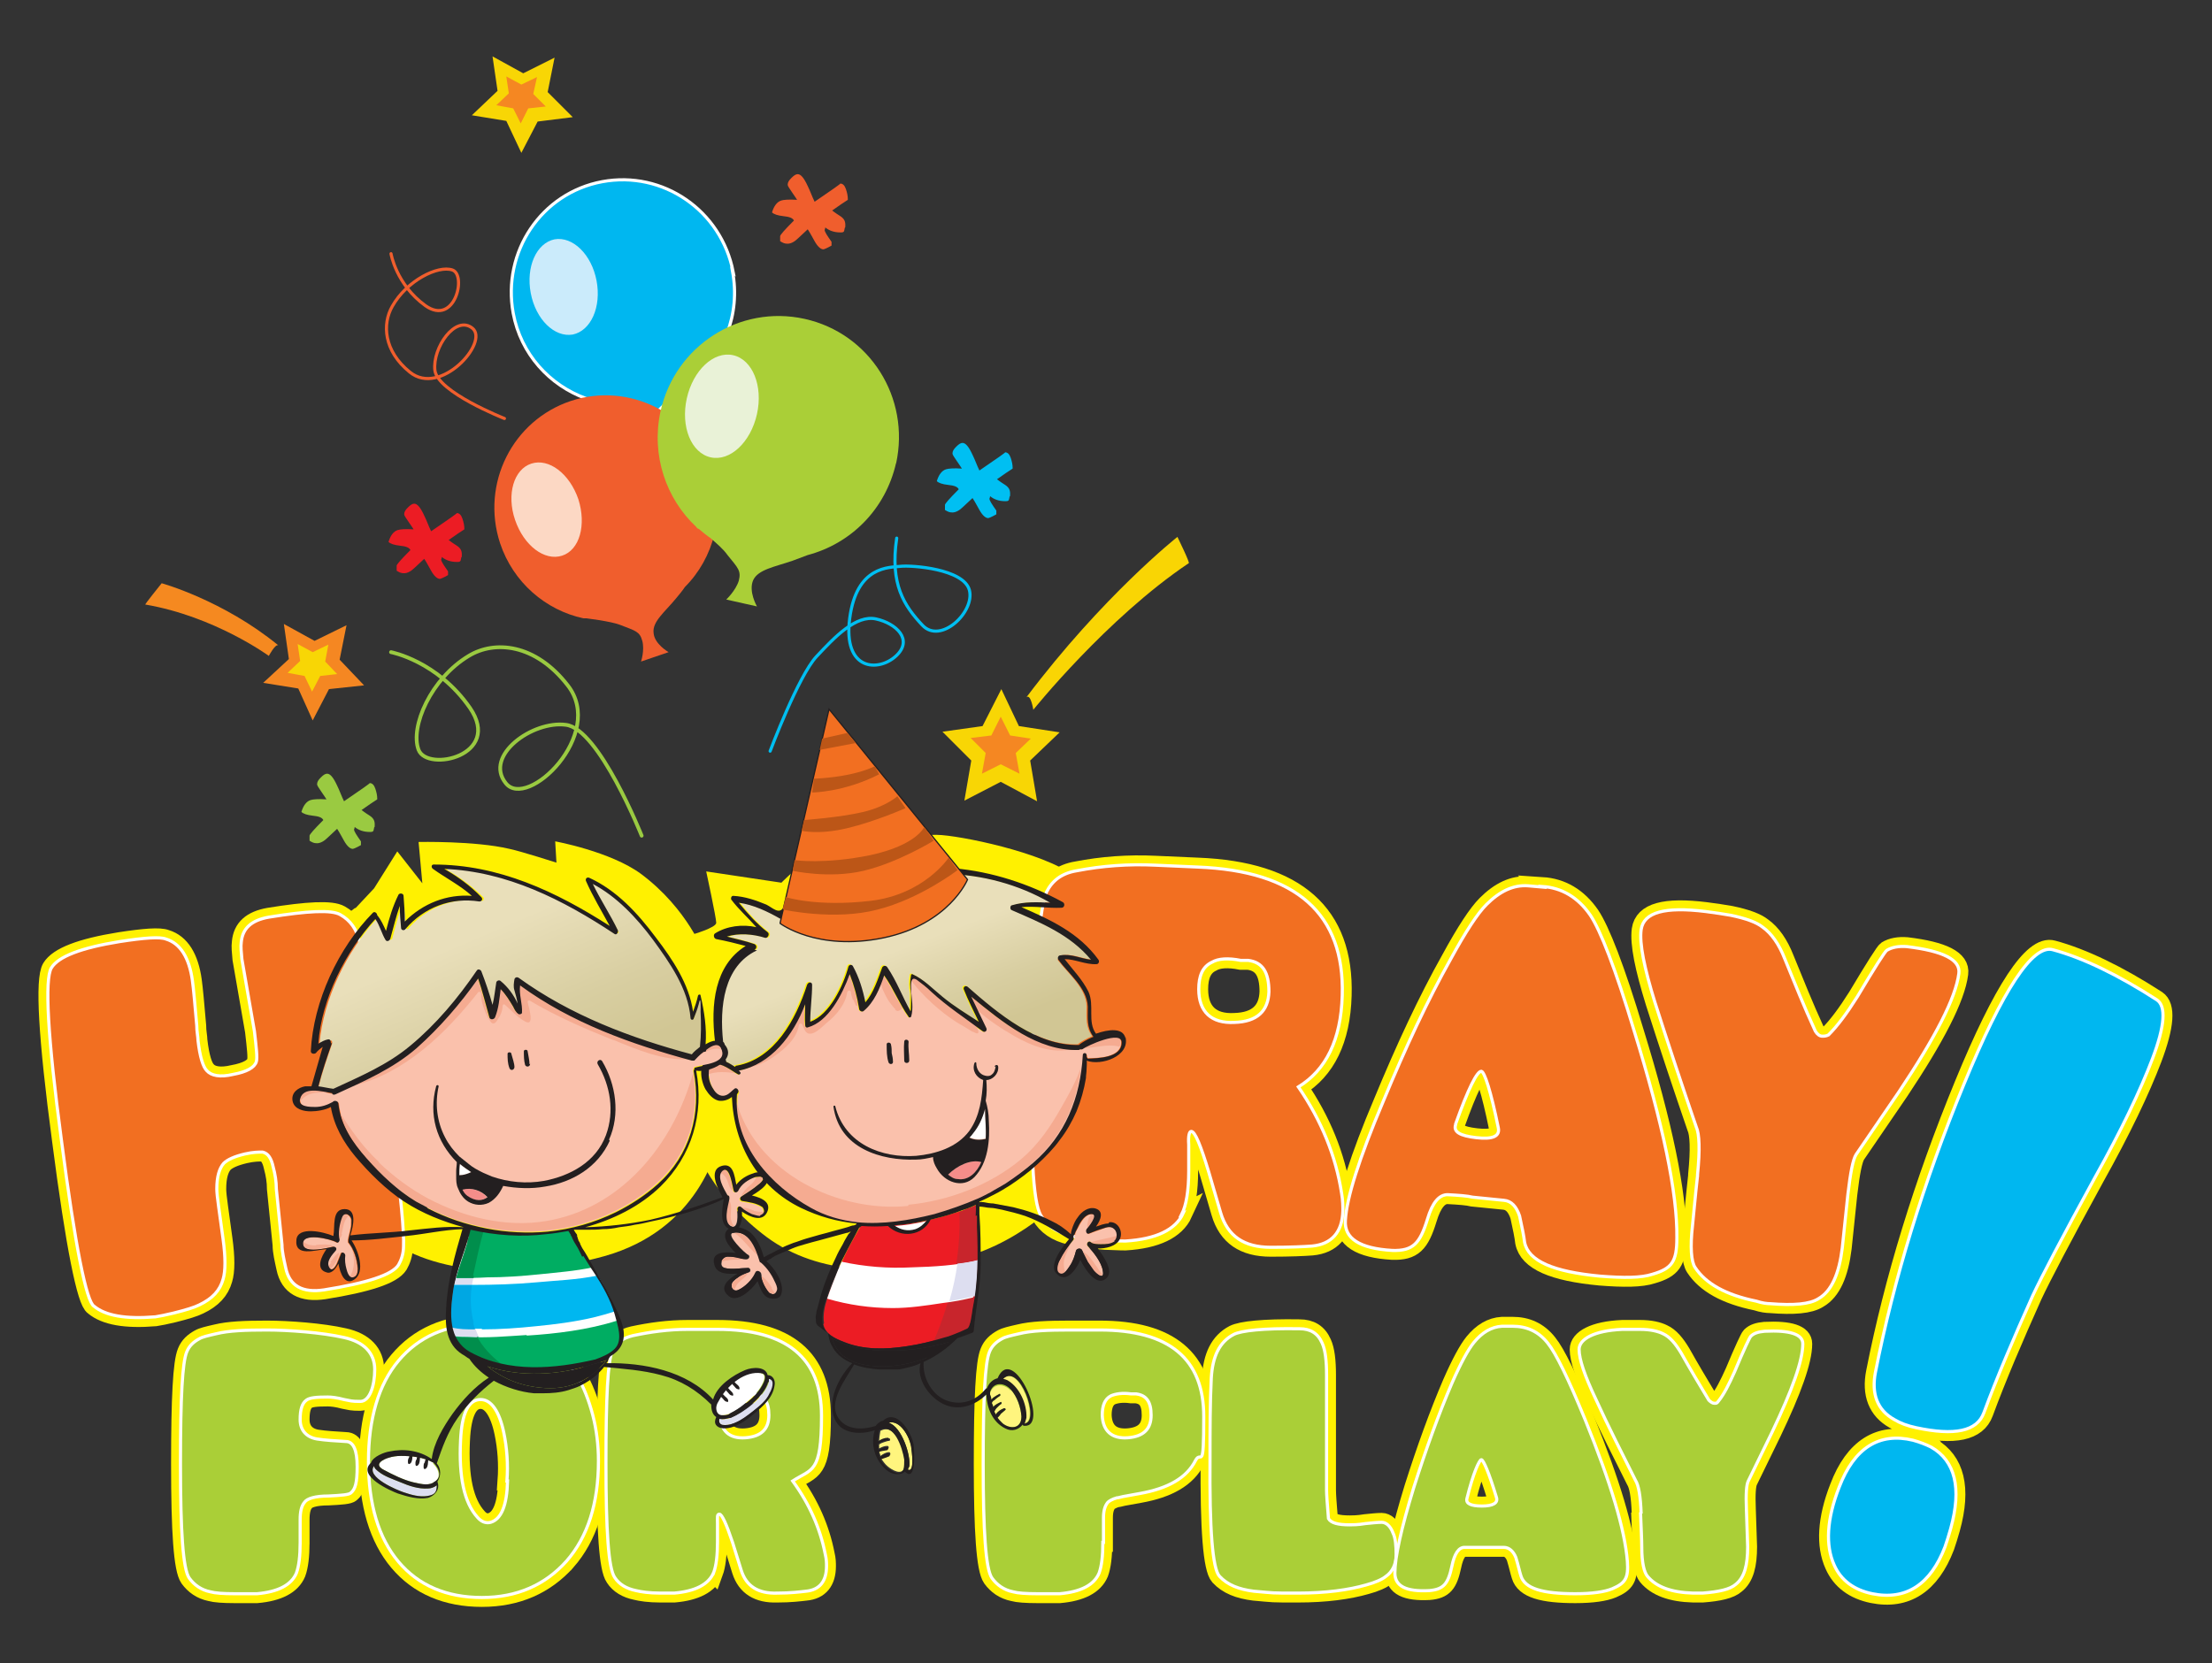 <?xml version="1.0" encoding="UTF-8"?>
<svg id="Layer_1" xmlns="http://www.w3.org/2000/svg" version="1.1" xmlns:xlink="http://www.w3.org/1999/xlink" viewBox="0 0 353 265.5">
  <rect x="0" y="0" width="353" height="265.5" fill="#333333" stroke="none"/>
  <!-- Generator: Adobe Illustrator 29.2.0, SVG Export Plug-In . SVG Version: 2.1.0 Build 108)  -->
  <defs>
    <style>
      .st0 {
        fill: url(#linear-gradient11);
      }

      .st0, .st1, .st2, .st3, .st4, .st5, .st6, .st7, .st8, .st9, .st10, .st11 {
        stroke: #fff100;
        stroke-width: 3px;
      }

      .st1 {
        fill: url(#linear-gradient1);
      }

      .st12 {
        fill: #bc5617;
      }

      .st13 {
        stroke: #00bff2;
      }

      .st13, .st14, .st15, .st16 {
        stroke-width: .5px;
      }

      .st13, .st17, .st18, .st19 {
        fill: none;
      }

      .st13, .st17, .st19 {
        stroke-linecap: round;
        stroke-linejoin: round;
      }

      .st20 {
        fill: #00ad62;
      }

      .st21 {
        fill: #dddef0;
      }

      .st22 {
        fill: #f48d8a;
      }

      .st23 {
        fill: #f9d504;
      }

      .st24 {
        fill: #00a7e3;
      }

      .st25 {
        fill: #fff;
      }

      .st2 {
        fill: url(#linear-gradient3);
      }

      .st3 {
        fill: url(#linear-gradient8);
      }

      .st26 {
        fill: #008e4c;
      }

      .st14, .st15, .st16 {
        stroke: #fff;
      }

      .st14, .st27 {
        fill: #f26f21;
      }

      .st28 {
        fill: #231f20;
      }

      .st15, .st29 {
        fill: #aacf37;
      }

      .st30 {
        fill: #fff57e;
      }

      .st31 {
        fill: #00bff2;
      }

      .st27 {
        stroke-width: .2px;
      }

      .st27, .st18 {
        stroke: #231f20;
      }

      .st32 {
        fill: url(#linear-gradient12);
      }

      .st4 {
        fill: url(#linear-gradient10);
      }

      .st5 {
        fill: url(#linear-gradient5);
      }

      .st33 {
        fill: #9aca41;
      }

      .st17 {
        stroke: #f05e2d;
        stroke-width: .5px;
      }

      .st34 {
        fill: #fac1ac;
      }

      .st6 {
        fill: url(#linear-gradient9);
      }

      .st7 {
        fill: url(#linear-gradient);
      }

      .st18 {
        stroke-width: 0px;
      }

      .st16, .st35 {
        fill: #00b7f0;
      }

      .st8 {
        fill: url(#linear-gradient2);
      }

      .st36 {
        fill: #c8252c;
      }

      .st37 {
        fill: #f05e2d;
      }

      .st38 {
        fill: #f8d605;
      }

      .st39 {
        fill: #f5ab91;
      }

      .st9 {
        fill: url(#linear-gradient7);
      }

      .st19 {
        stroke: #9aca41;
        stroke-width: .6px;
      }

      .st40 {
        fill: #ec1c24;
      }

      .st41 {
        fill: #cbebfb;
      }

      .st42 {
        fill: #e9f2d7;
      }

      .st43 {
        fill: #fff100;
      }

      .st44 {
        fill: #f58722;
      }

      .st10 {
        fill: url(#linear-gradient4);
      }

      .st45 {
        fill: url(#linear-gradient13);
      }

      .st46 {
        fill: #fcd8c4;
      }

      .st11 {
        fill: url(#linear-gradient6);
      }

      .st47 {
        fill: #f58920;
      }
    </style>
    <linearGradient id="linear-gradient" x1="44.3" y1="218.7" x2="44.3" y2="252.9" gradientUnits="userSpaceOnUse">
      <stop offset="0" stop-color="#a1c43a"/>
      <stop offset="1" stop-color="#83a22e"/>
    </linearGradient>
    <linearGradient id="linear-gradient1" x1="77.2" y1="218.7" x2="77.2" y2="252.9" xlink:href="#linear-gradient"/>
    <linearGradient id="linear-gradient2" x1="114.2" x2="114.2" xlink:href="#linear-gradient"/>
    <linearGradient id="linear-gradient3" x1="174.4" x2="174.4" xlink:href="#linear-gradient"/>
    <linearGradient id="linear-gradient4" x1="208" y1="218.7" x2="208" y2="252.9" xlink:href="#linear-gradient"/>
    <linearGradient id="linear-gradient5" x1="241.2" y1="218.7" x2="241.2" y2="252.9" xlink:href="#linear-gradient"/>
    <linearGradient id="linear-gradient6" x1="269.9" y1="218.7" x2="269.9" y2="252.9" xlink:href="#linear-gradient"/>
    <linearGradient id="linear-gradient7" x1="36.1" y1="164" x2="36.1" y2="199.3" gradientUnits="userSpaceOnUse">
      <stop offset="0" stop-color="#dd2224"/>
      <stop offset="1" stop-color="#b81a1b"/>
    </linearGradient>
    <linearGradient id="linear-gradient8" x1="189.6" y1="164" x2="189.6" y2="199.3" xlink:href="#linear-gradient7"/>
    <linearGradient id="linear-gradient9" x1="241.1" y1="164" x2="241.1" y2="199.3" xlink:href="#linear-gradient7"/>
    <linearGradient id="linear-gradient10" x1="287.2" y1="164" x2="287.2" y2="199.3" xlink:href="#linear-gradient7"/>
    <linearGradient id="linear-gradient11" x1="322.4" y1="186.9" x2="297.6" y2="252.2" gradientUnits="userSpaceOnUse">
      <stop offset="0" stop-color="#37c3f0"/>
      <stop offset="1" stop-color="#2a94b6"/>
    </linearGradient>
    <linearGradient id="linear-gradient12" x1="137.5" y1="141.7" x2="142.6" y2="157.7" gradientTransform="translate(-4.2 18.8) rotate(-3.3)" gradientUnits="userSpaceOnUse">
      <stop offset="0" stop-color="#e9dfba"/>
      <stop offset=".6" stop-color="#d8cea1"/>
      <stop offset="1" stop-color="#d1c694"/>
    </linearGradient>
    <linearGradient id="linear-gradient13" x1="69.2" y1="135.3" x2="77.5" y2="159.8" gradientTransform="translate(-5.2 20.6) rotate(-4.4)" xlink:href="#linear-gradient12"/>
  </defs>
  <path class="st47" d="M42.9,104.7s-8.6-6.3-19.7-8.2c-.3.2,2.6-3.4,2.6-3.4,0,0,9.8,2.7,18.6,9.9-.5-.2-1.5,1.7-1.5,1.7Z"/>
  <path class="st23" d="M164.9,113.3s11.7-14.6,24.8-23.4c.3.1-1.8-4.2-1.8-4.2,0,0-11.9,9.4-24.1,25.6.7-.6,1.1,2,1.1,2Z"/>
  <path class="st43" d="M110.4,149.2s3.9-1.1,3.9-1.9-1.6-8.2-1.6-8.2l12,1.8s6.5-6.6,11.5-8.2c5-1.6,3.7-1.4,3.7-1.4,0,0,3,1.4,2,2.8-.9,1.5,3.7-1.2,8.4-.8,4.7.4,18,3.3,21.9,7.2,3.9,3.9.3,48.8-.4,48.9-.7.1-7.6,8.7-18.7,11.5-11.1,2.8-22.4,2.7-30.7-3.4-8.2-6.1-11.6-13.5-13.1-18.5-1.5-5-1.2-26-1.2-26l2.3-3.9Z"/>
  <path class="st43" d="M56.7,145l3-3.2,3.7-5.9,4,5.1-.6-6.6s9-.2,14.5,1.1c1.9.4,7.5,2.2,7.5,2.2l-.2-3.4s8.8,1.6,13.7,5.2c7.5,5.6,10.1,12.8,10.1,12.8,0,0,3.6,23.8,2.9,27.6-.7,3.9-4,16.4-18.8,20.6-14.8,4.1-28.5,2.8-36.2-3.9-7.7-6.6-11.7-45.5-11.7-45.5l8.1-6.2Z"/>
  <g>
    <g>
      <path class="st7" d="M47.9,246.2c0,2.2-.2,3.8-.6,4.9-.8,1.9-2.9,3-6.3,3.3-.5,0-1.6,0-3.5,0-1.9,0-3.2-.1-3.9-.3-1.5-.3-2.6-1.1-3.4-2.2-1-1.4-1.4-7.5-1.4-18.2s.3-16.2,1-17.9c.4-1,1.1-1.6,2-2.1.5-.3,1.4-.5,2.7-.8,2-.5,4.7-.6,8.1-.6s8.8.4,12.3,1.2c3.2.7,4.9,2.5,4.9,5.1s-.8,5.1-2.3,5.1-1.5-.1-2.6-.3c-1.1-.3-2-.4-2.6-.4-1.8,0-2.9.1-3.4.5-.7.5-1,1.5-1,3.1s.9,2.8,2.7,3.1c1.3.2,2.9.3,4.6.4,1.2,0,1.8,1.4,1.8,4s-.3,3.6-1,4.2c-.3.3-1.5.4-3.6.5-2.1,0-3.4.4-3.8,1-.5.6-.7,1.5-.7,2.8s0,2.4,0,3.9Z"/>
      <path class="st1" d="M90.4,249.2c-3.4,3.8-7.9,5.8-13.5,5.8s-10.1-1.9-13.3-5.7c-3.2-3.8-4.8-9.2-4.8-16s1.6-12.3,4.8-16.1c3.2-3.8,7.6-5.8,13.3-5.8,9.3,0,15.2,4.9,17.7,14.5.6,2.3.9,4.8.9,7.3,0,6.8-1.7,12.1-5.1,16ZM80.9,236.4c.2-2.7,0-5.3-.5-7.7-.7-3.4-2-5.3-3.7-5.3-1.9,0-3,2.1-3.2,6.5-.3,5.9.6,10,2.7,12.3.6.7,1.3,1,2.1.8,1.7-.5,2.6-2.7,2.7-6.6Z"/>
      <path class="st8" d="M113.9,251c-.8,1.9-2.9,3-6.3,3.3,0,0-.8,0-2.2,0-1.8,0-3.1-.2-3.9-.4-1.5-.3-2.7-1-3.4-2.1-1-1.4-1.4-7.5-1.4-18.2s.3-16.3,1-17.9c.6-1.3,1.6-2.1,3.3-2.5,2.8-.6,5.7-1,8.7-1h4.8c11.1,0,16.6,4.6,16.6,13.8s-1.5,8.4-4.6,10.4c2.7,3.7,4.4,7.6,5.2,11.7.2.8.2,1.4.2,1.9,0,2.4-1.1,3.8-3.3,4-.9.1-2.4.3-4.6.3-3,.1-4.9-1.1-5.7-3.6l-1.4-4.5c-1-3-1.7-4.5-2.1-4.5s-.3.5-.3,1.5c0,.5,0,1.4,0,2.9,0,2.2-.2,3.8-.6,4.9ZM120.4,222.5h-.9c-1.4-.2-2.5,0-3.2.3-1,.5-1.4,1.6-1.4,3.1.1,2.5,1.5,3.8,4.1,3.6,2.5-.2,3.7-1.4,3.7-3.6s-.8-3.2-2.4-3.4Z"/>
      <path class="st2" d="M176,246.2c0,2.2-.2,3.8-.6,4.9-.8,1.9-2.9,3-6.3,3.3-.5,0-1.6,0-3.5,0-1.9,0-3.2-.1-3.9-.3-1.5-.3-2.6-1.1-3.4-2.2-1-1.4-1.4-7.5-1.4-18.2s.3-16.2,1-17.9c.4-1,1.1-1.6,2-2.1.5-.3,1.4-.5,2.7-.8,2-.5,4.7-.6,8.1-.6h4.8c11.1,0,16.6,4.6,16.6,13.8s-.4,5.3-1.3,7c-1.4,2.8-4.4,4.5-8.9,5.3l-2.2.4c-.7.1-1.2.3-1.5.3-.7.2-1.2.5-1.4.7-.5.6-.7,1.4-.7,2.5s0,2.4,0,3.9ZM181.4,222.5h-.9c-1.4-.2-2.5,0-3.2.3-1,.5-1.4,1.6-1.4,3.1.1,2.5,1.5,3.8,4.1,3.6,2.5-.2,3.7-1.4,3.7-3.6s-.8-3.2-2.4-3.4Z"/>
      <path class="st10" d="M222.3,244.7c.4.8.5,2,.5,3.5,0,1.5-.6,2.7-1.6,3.4-.6.5-1.7,1-3.2,1.4-2.8.8-6.4,1.3-10.9,1.3s-3.5,0-7-.3c-2.4-.3-4.2-1-5.5-2.4-1.1-1.2-1.6-7.5-1.5-18.9,0-4.5,0-8.7.2-12.7.2-3.5,1.3-5.8,3.6-7,1.2-.6,4.7-1,10.5-.9,1.7,0,2.9.7,3.6,2.3.5,1.1.7,2.8.7,5.1,0,3.2,0,8.6,0,15.9v2.5c0,.6.1,2.1.3,4.5.4.7,1.5,1,3.4,1,.4,0,1.3,0,2.5-.2,1-.1,1.9-.2,2.6-.2s1.4.6,1.8,1.7Z"/>
      <path class="st5" d="M241.4,211.7c2.2,0,4.1.8,5.6,2.7,1.3,1.6,3.3,5.7,6,12.3,4.1,10.1,6.3,17.5,6.7,22.5.2,2.7-.3,3.5-2.4,4.4-1.2.5-3.2.8-5.9.8-5.2,0-8.1-.8-8.7-2.9-.2-.6-.4-1.6-.8-2.9-.4-1-1.1-1.6-1.9-1.6h-3.5c-.5,0-1.5,0-2.8,0-.9,0-1.6,1-2,3-.6,2.8-1.3,3.7-3.6,3.9-3.7.2-5.5-.7-5.5-2.8,0-2.5,1-7.1,3-13.6,2-6.3,4-11.8,6.1-16.7,1.4-3.2,2.6-5.4,3.5-6.5,1.3-1.6,2.8-2.5,4.5-2.6h1.6ZM234.1,239.2c-.2.8.6,1.2,2.4,1.2s2.6-.5,2.3-1.4c-1.2-4-2.1-6-2.4-6s-1.3,2.1-2.3,6.2Z"/>
      <path class="st11" d="M261.9,241.6c-.1-2.8-.4-4.5-.9-5.3-2.1-4.2-4.3-8.5-6.4-13.1-1.7-3.6-2.6-6.2-2.6-7.8s2.3-3,6.9-3.2c1.1,0,2,0,2.8,0,1.7,0,2.9.3,3.7.7,1.1.5,2,1.6,2.9,3.1,1.4,2.5,2.9,5,4.4,7.5.3.3.6.5.9.5s.4,0,.6-.3c.9-1.1,1.7-2.7,2.6-4.7,1.5-3.6,2.4-5.5,2.6-5.7.5-.5,1.2-.7,2.2-.8,4.1-.2,6.1.5,6.1,2,0,2.7-1.7,7.4-4.9,14.1l-3.8,7.8c-.3.6-.4,2.1-.3,4.5l.2,6c0,2.9-.5,4.9-1.9,6-.9.8-2.7,1.2-5.3,1.4-.4,0-.9,0-1.5,0-3.5-.1-5.9-1-7.3-2.7-.5-.6-.9-2.1-.9-4.6,0-1.2-.1-3.1-.2-5.6Z"/>
    </g>
    <g>
      <path class="st9" d="M59.3,159.3c1.5,8.5,2.6,15.9,3.4,22.2,1.3,9.4,1.8,15.3,1.7,17.4,0,1.3-.4,2.3-.8,3-1,1.6-5,2.9-11.9,4-3.4.5-5.5-.6-6.1-3.5-.3-1.4-.6-2.6-.6-3.7l-.9-8.9c0-1.2-.2-2.4-.5-3.5-.3-1.4-.8-2.2-1.7-2.4-.6,0-1.5,0-2.8.3-1.7.4-2.8.9-3.4,1.5-.7.8-1.1,2.1-1.1,4.1,0,.5.1,1.5.3,2.9l.7,5.1c.4,2.9.4,5.1,0,6.4-.5,1.8-1.7,3.1-3.8,4.1-.8.4-2.1.8-4.1,1.3-1.3.3-2.2.5-2.9.6-4.8.4-8-.2-9.8-1.7-1.2-.7-3-9.5-5.2-26.5-2.2-16.5-2.7-25.7-1.6-27.5,1.1-1.8,4.7-3.2,10.9-4.2,3.9-.6,6.4-.8,7.4-.4,2.3.7,3.7,3,4.2,6.6.2,1.4.4,3.8.7,7.2,0,1,.2,1.8.2,2.4.3,2.6.8,4.2,1.4,4.8.7.8,2.1,1.1,4.2.6,2.2-.4,3.4-1.1,3.7-2,.2-.6,0-2.3-.3-4.9l-2-11.5c-.1-1.1-.2-2-.1-2.7.2-2.2,1.6-3.5,4.4-4,6.2-1,10-1.2,11.4-.4,1.6.9,2.6,2.3,3.1,4.3.2,1,.8,4,1.6,9Z"/>
      <path class="st3" d="M188.8,193.7c-1.2,2.6-4.3,4.1-9.2,4.4,0,0-1.1,0-3.2-.1-2.6-.2-4.5-.4-5.6-.8-2.2-.5-3.8-1.6-4.7-3.2-1.3-2.1-1.7-10.8-1.3-26.1.4-14.7,1.2-23.3,2.2-25.5.9-1.8,2.4-3,4.8-3.4,4.1-.8,8.3-1.1,12.5-.9l6.8.3c15.8.6,23.5,7.5,23.1,20.5-.2,7.1-2.6,11.9-7,14.6,3.7,5.4,6,11.1,6.9,17,.2,1.1.2,2.1.2,2.8-.1,3.4-1.8,5.3-4.9,5.6-1.3.1-3.5.2-6.6.2-4.3,0-6.9-1.8-8-5.5l-1.9-6.5c-1.3-4.3-2.2-6.5-2.8-6.5-.3,0-.5.7-.4,2.1,0,.7,0,2,0,4.2,0,3.2-.4,5.5-1.1,6.9ZM199.2,153.3h-1.2c-2-.4-3.6-.3-4.6.3-1.5.7-2.1,2.2-2.1,4.3,0,3.6,2,5.5,5.7,5.3,3.6-.1,5.4-1.8,5.5-4.9,0-3.1-1-4.7-3.3-5Z"/>
      <path class="st6" d="M246.1,141.5c3.1.2,5.7,1.7,7.7,4.6,1.6,2.4,4,8.5,7,18.5,4.6,14.9,6.9,25.9,6.8,33,0,3.8-.8,4.9-3.9,5.8-1.8.6-4.6.6-8.4.3-7.4-.7-11.4-2.4-12-5.4-.1-.9-.4-2.4-.8-4.2-.5-1.5-1.3-2.4-2.5-2.5l-5-.5c-.8-.2-2.1-.3-4-.4-1.3,0-2.4,1.2-3.2,3.9-1.2,3.9-2.3,5.1-5.6,5-5.2-.3-7.7-1.9-7.5-4.8.2-3.6,2.2-9.9,6-18.9,3.6-8.7,7.1-16.2,10.8-22.8,2.4-4.4,4.3-7.3,5.7-8.7,2.1-2.1,4.3-3.2,6.7-3l2.3.2ZM232.3,179.5c-.4,1.2.7,1.8,3.3,2.1,2.6.3,3.8-.2,3.5-1.6-1.2-5.9-2.2-8.9-2.7-9-.7,0-2.1,2.8-4.1,8.4Z"/>
      <path class="st4" d="M270.9,187.5c.4-4,.3-6.5-.2-7.6-2.2-6.4-4.4-13-6.6-19.9-1.7-5.5-2.5-9.4-2.2-11.6.4-2.8,3.8-3.7,10.3-2.9,1.5.2,2.9.4,4,.6,2.4.5,4.1,1.1,5.1,1.9,1.4,1,2.6,2.7,3.5,5,1.6,3.9,3.1,7.7,4.9,11.6.3.5.7.8,1.1.8.3,0,.6,0,1-.2,1.4-1.4,2.9-3.4,4.6-6.1,2.8-4.7,4.4-7.2,4.7-7.4.8-.5,1.9-.7,3.2-.6,5.8.7,8.6,2.1,8.3,4.3-.5,3.9-3.7,10.1-9.5,18.8l-6.9,10.1c-.5.8-.9,2.9-1.3,6.3l-.9,8.6c-.5,4.1-1.7,6.9-3.8,8.1-1.4.9-4,1.1-7.7.8-.5,0-1.3-.1-2.2-.4-4.9-1-8.1-2.8-9.8-5.4-.6-.9-.8-3.2-.4-6.7.2-1.8.4-4.4.8-7.9Z"/>
    </g>
    <path class="st0" d="M308.2,231c3.8,2.2,4.9,6.5,3.1,13-.3,1.1-.6,2-.9,2.9-2.3,6-6.2,8.6-11.6,7.5-2.9-.6-5-2.1-6.1-4.6-1.4-3.1-1.2-7.3.8-12.4,2.4-6.3,6.4-8.8,11.8-7.5,1.1.3,2.1.7,2.9,1.1ZM305.8,227.9c-1.4-.3-2.5-.7-3.5-1.3-2.7-1.5-3.7-4.1-3-7.6,2.9-14.7,7.6-30.1,14.1-45.9,6.2-15.1,11-22.4,14.2-21.5,4.8,1.3,10.4,4,16.6,8,1.5,1,1.3,4.1-.7,9.4-1.9,5-4.9,11.3-9.2,19-5.2,9.5-8.5,15.8-9.9,18.8-3,6.7-5.7,13-7.8,18.7-1.1,3-4.7,3.7-10.8,2.4Z"/>
  </g>
  <g>
    <path class="st15" d="M47.9,246.2c0,2.2-.2,3.8-.6,4.9-.8,1.9-2.9,3-6.3,3.3-.5,0-1.6,0-3.5,0-1.9,0-3.2-.1-3.9-.3-1.5-.3-2.6-1.1-3.4-2.2-1-1.4-1.4-7.5-1.4-18.2s.3-16.2,1-17.9c.4-1,1.1-1.6,2-2.1.5-.3,1.4-.5,2.7-.8,2-.5,4.7-.6,8.1-.6s8.8.4,12.3,1.2c3.2.7,4.9,2.5,4.9,5.1s-.8,5.1-2.3,5.1-1.5-.1-2.6-.3c-1.1-.3-2-.4-2.6-.4-1.8,0-2.9.1-3.4.5-.7.5-1,1.5-1,3.1s.9,2.8,2.7,3.1c1.3.2,2.9.3,4.6.4,1.2,0,1.8,1.4,1.8,4s-.3,3.6-1,4.2c-.3.3-1.5.4-3.6.5-2.1,0-3.4.4-3.8,1-.5.6-.7,1.5-.7,2.8s0,2.4,0,3.9Z"/>
    <path class="st15" d="M90.4,249.2c-3.4,3.8-7.9,5.8-13.5,5.8s-10.1-1.9-13.3-5.7c-3.2-3.8-4.8-9.2-4.8-16s1.6-12.3,4.8-16.1c3.2-3.8,7.6-5.8,13.3-5.8,9.3,0,15.2,4.9,17.7,14.5.6,2.3.9,4.8.9,7.3,0,6.8-1.7,12.1-5.1,16ZM80.9,236.4c.2-2.7,0-5.3-.5-7.7-.7-3.4-2-5.3-3.7-5.3-1.9,0-3,2.1-3.2,6.5-.3,5.9.6,10,2.7,12.3.6.7,1.3,1,2.1.8,1.7-.5,2.6-2.7,2.7-6.6Z"/>
    <path class="st15" d="M113.9,251c-.8,1.9-2.9,3-6.3,3.3,0,0-.8,0-2.2,0-1.8,0-3.1-.2-3.9-.4-1.5-.3-2.7-1-3.4-2.1-1-1.4-1.4-7.5-1.4-18.2s.3-16.3,1-17.9c.6-1.3,1.6-2.1,3.3-2.5,2.8-.6,5.7-1,8.7-1h4.8c11.1,0,16.6,4.6,16.6,13.8s-1.5,8.4-4.6,10.4c2.7,3.7,4.4,7.6,5.2,11.7.2.8.2,1.4.2,1.9,0,2.4-1.1,3.8-3.3,4-.9.1-2.4.3-4.6.3-3,.1-4.9-1.1-5.7-3.6l-1.4-4.5c-1-3-1.7-4.5-2.1-4.5s-.3.5-.3,1.5c0,.5,0,1.4,0,2.9,0,2.2-.2,3.8-.6,4.9ZM120.4,222.5h-.9c-1.4-.2-2.5,0-3.2.3-1,.5-1.4,1.6-1.4,3.1.1,2.5,1.5,3.8,4.1,3.6,2.5-.2,3.7-1.4,3.7-3.6s-.8-3.2-2.4-3.4Z"/>
    <path class="st15" d="M176,246.2c0,2.2-.2,3.8-.6,4.9-.8,1.9-2.9,3-6.3,3.3-.5,0-1.6,0-3.5,0-1.9,0-3.2-.1-3.9-.3-1.5-.3-2.6-1.1-3.4-2.2-1-1.4-1.4-7.5-1.4-18.2s.3-16.2,1-17.9c.4-1,1.1-1.6,2-2.1.5-.3,1.4-.5,2.7-.8,2-.5,4.7-.6,8.1-.6h4.8c11.1,0,16.6,4.6,16.6,13.8s-.4,5.3-1.3,7c-1.4,2.8-4.4,4.5-8.9,5.3l-2.2.4c-.7.1-1.2.3-1.5.3-.7.2-1.2.5-1.4.7-.5.6-.7,1.4-.7,2.5s0,2.4,0,3.9ZM181.4,222.5h-.9c-1.4-.2-2.5,0-3.2.3-1,.5-1.4,1.6-1.4,3.1.1,2.5,1.5,3.8,4.1,3.6,2.5-.2,3.7-1.4,3.7-3.6s-.8-3.2-2.4-3.4Z"/>
    <path class="st15" d="M222.3,244.7c.4.8.5,2,.5,3.5,0,1.5-.6,2.7-1.6,3.4-.6.5-1.7,1-3.2,1.4-2.8.8-6.4,1.3-10.9,1.3s-3.5,0-7-.3c-2.4-.3-4.2-1-5.5-2.4-1.1-1.2-1.6-7.5-1.5-18.9,0-4.5,0-8.7.2-12.7.2-3.5,1.3-5.8,3.6-7,1.2-.6,4.7-1,10.5-.9,1.7,0,2.9.7,3.6,2.3.5,1.1.7,2.8.7,5.1,0,3.2,0,8.6,0,15.9v2.5c0,.6.1,2.1.3,4.5.4.7,1.5,1,3.4,1,.4,0,1.3,0,2.5-.2,1-.1,1.9-.2,2.6-.2s1.4.6,1.8,1.7Z"/>
    <path class="st15" d="M241.4,211.7c2.2,0,4.1.8,5.6,2.7,1.3,1.6,3.3,5.7,6,12.3,4.1,10.1,6.3,17.5,6.7,22.5.2,2.7-.3,3.5-2.4,4.4-1.2.5-3.2.8-5.9.8-5.2,0-8.1-.8-8.7-2.9-.2-.6-.4-1.6-.8-2.9-.4-1-1.1-1.6-1.9-1.6h-3.5c-.5,0-1.5,0-2.8,0-.9,0-1.6,1-2,3-.6,2.8-1.3,3.7-3.6,3.9-3.7.2-5.5-.7-5.5-2.8,0-2.5,1-7.1,3-13.6,2-6.3,4-11.8,6.1-16.7,1.4-3.2,2.6-5.4,3.5-6.5,1.3-1.6,2.8-2.5,4.5-2.6h1.6ZM234.1,239.2c-.2.8.6,1.2,2.4,1.2s2.6-.5,2.3-1.4c-1.2-4-2.1-6-2.4-6s-1.3,2.1-2.3,6.2Z"/>
    <path class="st15" d="M261.9,241.6c-.1-2.8-.4-4.5-.9-5.3-2.1-4.2-4.3-8.5-6.4-13.1-1.7-3.6-2.6-6.2-2.6-7.8s2.3-3,6.9-3.2c1.1,0,2,0,2.8,0,1.7,0,2.9.3,3.7.7,1.1.5,2,1.6,2.9,3.1,1.4,2.5,2.9,5,4.4,7.5.3.3.6.5.9.5s.4,0,.6-.3c.9-1.1,1.7-2.7,2.6-4.7,1.5-3.6,2.4-5.5,2.6-5.7.5-.5,1.2-.7,2.2-.8,4.1-.2,6.1.5,6.1,2,0,2.7-1.7,7.4-4.9,14.1l-3.8,7.8c-.3.6-.4,2.1-.3,4.5l.2,6c0,2.9-.5,4.9-1.9,6-.9.8-2.7,1.2-5.3,1.4-.4,0-.9,0-1.5,0-3.5-.1-5.9-1-7.3-2.7-.5-.6-.9-2.1-.9-4.6,0-1.2-.1-3.1-.2-5.6Z"/>
  </g>
  <g>
    <path class="st14" d="M59.3,159.3c1.5,8.5,2.6,15.9,3.4,22.2,1.3,9.4,1.8,15.3,1.7,17.4,0,1.3-.4,2.3-.8,3-1,1.6-5,2.9-11.9,4-3.4.5-5.5-.6-6.1-3.5-.3-1.4-.6-2.6-.6-3.7l-.9-8.9c0-1.2-.2-2.4-.5-3.5-.3-1.4-.8-2.2-1.7-2.4-.6,0-1.5,0-2.8.3-1.7.4-2.8.9-3.4,1.5-.7.8-1.1,2.1-1.1,4.1,0,.5.1,1.5.3,2.9l.7,5.1c.4,2.9.4,5.1,0,6.4-.5,1.8-1.7,3.1-3.8,4.1-.8.4-2.1.8-4.1,1.3-1.3.3-2.2.5-2.9.6-4.8.4-8-.2-9.8-1.7-1.2-.7-3-9.5-5.2-26.5-2.2-16.5-2.7-25.7-1.6-27.5,1.1-1.8,4.7-3.2,10.9-4.2,3.9-.6,6.4-.8,7.4-.4,2.3.7,3.7,3,4.2,6.6.2,1.4.4,3.8.7,7.2,0,1,.2,1.8.2,2.4.3,2.6.8,4.2,1.4,4.8.7.8,2.1,1.1,4.2.6,2.2-.4,3.4-1.1,3.7-2,.2-.6,0-2.3-.3-4.9l-2-11.5c-.1-1.1-.2-2-.1-2.7.2-2.2,1.6-3.5,4.4-4,6.2-1,10-1.2,11.4-.4,1.6.9,2.6,2.3,3.1,4.3.2,1,.8,4,1.6,9Z"/>
    <path class="st14" d="M188.8,193.7c-1.2,2.6-4.3,4.1-9.2,4.4,0,0-1.1,0-3.2-.1-2.6-.2-4.5-.4-5.6-.8-2.2-.5-3.8-1.6-4.7-3.2-1.3-2.1-1.7-10.8-1.3-26.1.4-14.7,1.2-23.3,2.2-25.5.9-1.8,2.4-3,4.8-3.4,4.1-.8,8.3-1.1,12.5-.9l6.8.3c15.8.6,23.5,7.5,23.1,20.5-.2,7.1-2.6,11.9-7,14.6,3.7,5.4,6,11.1,6.9,17,.2,1.1.2,2.1.2,2.8-.1,3.4-1.8,5.3-4.9,5.6-1.3.1-3.5.2-6.6.2-4.3,0-6.9-1.8-8-5.5l-1.9-6.5c-1.3-4.3-2.2-6.5-2.8-6.5-.3,0-.5.7-.4,2.1,0,.7,0,2,0,4.2,0,3.2-.4,5.5-1.1,6.9ZM199.2,153.3h-1.2c-2-.4-3.6-.3-4.6.3-1.5.7-2.1,2.2-2.1,4.3,0,3.6,2,5.5,5.7,5.3,3.6-.1,5.4-1.8,5.5-4.9,0-3.1-1-4.7-3.3-5Z"/>
    <path class="st14" d="M246.1,141.5c3.1.2,5.7,1.7,7.7,4.6,1.6,2.4,4,8.5,7,18.5,4.6,14.9,6.9,25.9,6.8,33,0,3.8-.8,4.9-3.9,5.8-1.8.6-4.6.6-8.4.3-7.4-.7-11.4-2.4-12-5.4-.1-.9-.4-2.4-.8-4.2-.5-1.5-1.3-2.4-2.5-2.5l-5-.5c-.8-.2-2.1-.3-4-.4-1.3,0-2.4,1.2-3.2,3.9-1.2,3.9-2.3,5.1-5.6,5-5.2-.3-7.7-1.9-7.5-4.8.2-3.6,2.2-9.9,6-18.9,3.6-8.7,7.1-16.2,10.8-22.8,2.4-4.4,4.3-7.3,5.7-8.7,2.1-2.1,4.3-3.2,6.7-3l2.3.2ZM232.3,179.5c-.4,1.2.7,1.8,3.3,2.1,2.6.3,3.8-.2,3.5-1.6-1.2-5.9-2.2-8.9-2.7-9-.7,0-2.1,2.8-4.1,8.4Z"/>
    <path class="st14" d="M270.9,187.5c.4-4,.3-6.5-.2-7.6-2.2-6.4-4.4-13-6.6-19.9-1.7-5.5-2.5-9.4-2.2-11.6.4-2.8,3.8-3.7,10.3-2.9,1.5.2,2.9.4,4,.6,2.4.5,4.1,1.1,5.1,1.9,1.4,1,2.6,2.7,3.5,5,1.6,3.9,3.1,7.7,4.9,11.6.3.5.7.8,1.1.8.3,0,.6,0,1-.2,1.4-1.4,2.9-3.4,4.6-6.1,2.8-4.7,4.4-7.2,4.7-7.4.8-.5,1.9-.7,3.2-.6,5.8.7,8.6,2.1,8.3,4.3-.5,3.9-3.7,10.1-9.5,18.8l-6.9,10.1c-.5.8-.9,2.9-1.3,6.3l-.9,8.6c-.5,4.1-1.7,6.9-3.8,8.1-1.4.9-4,1.1-7.7.8-.5,0-1.3-.1-2.2-.4-4.9-1-8.1-2.8-9.8-5.4-.6-.9-.8-3.2-.4-6.7.2-1.8.4-4.4.8-7.9Z"/>
  </g>
  <path class="st16" d="M308.2,231c3.8,2.2,4.9,6.5,3.1,13-.3,1.1-.6,2-.9,2.9-2.3,6-6.2,8.6-11.6,7.5-2.9-.6-5-2.1-6.1-4.6-1.4-3.1-1.2-7.3.8-12.4,2.4-6.3,6.4-8.8,11.8-7.5,1.1.3,2.1.7,2.9,1.1ZM305.8,227.9c-1.4-.3-2.5-.7-3.5-1.3-2.7-1.5-3.7-4.1-3-7.6,2.9-14.7,7.6-30.1,14.1-45.9,6.2-15.1,11-22.4,14.2-21.5,4.8,1.3,10.4,4,16.6,8,1.5,1,1.3,4.1-.7,9.4-1.9,5-4.9,11.3-9.2,19-5.2,9.5-8.5,15.8-9.9,18.8-3,6.7-5.7,13-7.8,18.7-1.1,3-4.7,3.7-10.8,2.4Z"/>
  <path class="st19" d="M102.4,133.4s-6.8-17.1-12.1-17.7c-5.3-.7-13.1,4.9-9.6,9.3,3.4,4.4,16-7.8,9.9-15.6-5.2-6.7-11.7-7.2-15.8-4.7-6,3.6-9.4,11.3-8,15,1.4,3.6,13.4.9,8.2-6.7-5.2-7.5-12.6-8.9-12.6-8.9"/>
  <path class="st17" d="M80.5,66.8s-10.7-4.2-11.1-7.7c-.4-3.6,3.3-8.9,6-6.7,2.7,2.2-5.1,11-10,7-4.2-3.4-4.4-7.7-2.8-10.5,2.3-4.1,7.3-6.6,9.6-5.8,2.3.8.4,9-4.3,5.7-4.7-3.4-5.5-8.3-5.5-8.3"/>
  <path class="st13" d="M122.9,119.9s4.5-12,7.4-15.1c2.9-3.1,6.3-6.7,9.5-6,3.2.7,6,3.3,3.2,5.9-2.8,2.6-8.5,2.4-7.4-6,1.1-8.4,6.3-8.1,8.1-8.3,1.8-.2,10.1.4,11,3.8.9,3.5-4.6,8.7-7.5,5.6-2.9-3.1-5.2-6.5-4.1-13.9"/>
  <polygon class="st38" points="165.5 127.9 159.7 124.8 153.9 127.8 155 121.4 150.4 116.8 156.8 115.9 159.8 110 162.6 115.9 169.1 116.9 164.4 121.4 165.5 127.9"/>
  <polygon class="st44" points="162.7 123.5 159.7 122 156.7 123.5 157.3 120.2 154.9 117.8 158.2 117.4 159.7 114.4 161.2 117.4 164.5 117.9 162.1 120.2 162.7 123.5"/>
  <polygon class="st44" points="58.1 109.4 52.5 110 49.9 115 47.6 109.9 42 109 46.1 105.2 45.3 99.6 50.2 102.3 55.3 99.8 54.2 105.3 58.1 109.4"/>
  <polygon class="st38" points="53.8 107.6 51.1 107.9 49.8 110.4 48.6 107.9 45.9 107.4 47.9 105.5 47.5 102.8 49.9 104.1 52.4 102.9 51.9 105.6 53.8 107.6"/>
  <polygon class="st38" points="91.4 18.7 85.8 19.4 83.2 24.4 80.8 19.3 75.3 18.4 79.4 14.5 78.6 9 83.5 11.7 88.5 9.2 87.4 14.7 91.4 18.7"/>
  <polygon class="st44" points="87.1 17 84.3 17.3 83.1 19.7 81.9 17.3 79.2 16.8 81.2 14.9 80.8 12.2 83.2 13.5 85.7 12.3 85.1 15 87.1 17"/>
  <path class="st40" d="M74.1,84.3v.2c-.6.4-1.4.9-2.5,1.7,0,0,.5.4,1.3.9.6.4.8.8.8,1.4s0,.3-.1.5c0,.2-.1.4-.1.5-.1.2-.3.2-.6.2-1,0-1.8-.3-2.4-.8,0,0,0,.2-.1.4,0,.3.4.9,1.1,1.9v.6c-.7.4-1.2.6-1.3.6-.4,0-.9-.4-1.4-1.3-.4-.7-.7-1.3-1.1-1.9-.5.5-1,.9-1.5,1.4-.6.6-1.2.9-1.7.9s-.7-.1-1.2-.4v-.8c0-.2.7-1,2.2-2.5-.2-.4-.7-.6-1.7-.7-.9-.1-1.5-.3-1.8-.6.3-1,.8-1.7,1.5-1.9.3-.1,1.2-.2,2.5-.1,0,0-.3-.5-.8-1.2-.4-.6-.7-1-.7-1.2,0-.4.2-.7.6-1.1.4-.4.7-.6,1-.6.5,0,1,.6,1.6,1.9.4.8.7,1.7,1.1,2.5,2.8-1.9,4.2-2.9,4.1-2.9.4,0,.7.3.9.9.2.6.3,1.1.3,1.6Z"/>
  <path class="st33" d="M60.2,127.4v.2c-.6.4-1.4.9-2.5,1.7,0,0,.5.4,1.3.9.6.4.8.8.8,1.4s0,.3-.1.5c0,.2-.1.4-.1.5-.1.2-.3.2-.6.2-1,0-1.8-.3-2.4-.8,0,0,0,.2-.1.4,0,.3.4.9,1.1,1.9v.6c-.7.4-1.2.6-1.3.6-.4,0-.9-.4-1.4-1.3-.4-.7-.7-1.3-1.1-1.9-.5.5-1,.9-1.5,1.4-.6.6-1.2.9-1.7.9s-.7-.1-1.2-.4v-.8c0-.2.7-1,2.2-2.5-.2-.4-.7-.6-1.7-.7-.9-.1-1.5-.3-1.8-.6.3-1,.8-1.7,1.5-1.9.3-.1,1.2-.2,2.5-.1,0,0-.3-.5-.8-1.2-.4-.6-.7-1-.7-1.2,0-.4.2-.7.6-1.1.4-.4.7-.6,1-.6.5,0,1,.6,1.6,1.9.4.8.7,1.7,1.1,2.5,2.8-1.9,4.2-2.9,4.1-2.9.4,0,.7.3.9.9.2.6.3,1.1.3,1.6Z"/>
  <path class="st31" d="M161.6,74.6v.2c-.6.4-1.4.9-2.5,1.7,0,0,.5.4,1.3.9.6.4.8.8.8,1.4s0,.3-.1.5c0,.2-.1.4-.1.5-.1.2-.3.2-.6.2-1,0-1.8-.3-2.4-.8,0,0,0,.2-.1.4,0,.3.4.9,1.1,1.9v.6c-.7.4-1.2.6-1.3.6-.4,0-.9-.4-1.4-1.3-.4-.7-.7-1.3-1.1-1.9-.5.5-1,.9-1.5,1.4-.6.6-1.2.9-1.7.9s-.7-.1-1.2-.4v-.8c0-.2.7-1,2.2-2.5-.2-.4-.7-.6-1.7-.7-.9-.1-1.5-.3-1.8-.6.3-1,.8-1.7,1.5-1.9.3-.1,1.2-.2,2.5-.1,0,0-.3-.5-.8-1.2-.4-.6-.7-1-.7-1.2,0-.4.2-.7.6-1.1.4-.4.7-.6,1-.6.5,0,1,.6,1.6,1.9.4.8.7,1.7,1.1,2.5,2.8-1.9,4.2-2.9,4.1-2.9.4,0,.7.3.9.9.2.6.3,1.1.3,1.6Z"/>
  <path class="st37" d="M135.3,31.7v.2c-.6.4-1.4.9-2.5,1.7,0,0,.5.4,1.3.9.6.4.8.8.8,1.4s0,.3-.1.5c0,.2-.1.4-.1.5-.1.2-.3.2-.6.2-1,0-1.8-.3-2.4-.8,0,0,0,.2-.1.4,0,.3.4.9,1.1,1.9v.6c-.7.4-1.2.6-1.3.6-.4,0-.9-.4-1.4-1.3-.4-.7-.7-1.3-1.1-1.9-.5.5-1,.9-1.5,1.4-.6.6-1.2.9-1.7.9s-.7-.1-1.2-.4v-.8c0-.2.7-1,2.2-2.5-.2-.4-.7-.6-1.7-.7-.9-.1-1.5-.3-1.8-.6.3-1,.8-1.7,1.5-1.9.3-.1,1.2-.2,2.5-.1,0,0-.3-.5-.8-1.2-.4-.6-.7-1-.7-1.2,0-.4.2-.7.6-1.1.4-.4.7-.6,1-.6.5,0,1,.6,1.6,1.9.4.8.7,1.7,1.1,2.5,2.8-1.9,4.2-2.9,4.1-2.9.4,0,.7.3.9.9.2.6.3,1.1.3,1.6Z"/>
  <path class="st44" d="M102.4,105.7"/>
  <polyline class="st18" points="104.7 103.6 113.8 186.9 106.4 61.2"/>
  <line class="st18" x1="114.2" y1="187.8" x2="118.7" y2="94.7"/>
  <g>
    <path class="st16" d="M117,43.4c-1.9-9.8-11.2-16.2-20.9-14.4-9.7,1.8-16,11.2-14.2,21,1.2,6.5,5.8,11.5,11.6,13.6h0c0,0,.1,0,.3.1,0,0,.1,0,.2,0,.7.2,1.4.4,2.1.5,1.1.3,2.3.8,3.3,1.3,2.2,1.2,2.8,1.3,3,2.9.2,1.5-.7,3.3-.7,3.3l4.6-.9s-2.1-1.6-2-3.4c0-1.8,2.2-3,4.3-4.9.6-.5,1.1-1.1,1.7-1.6,5.2-4,7.9-10.7,6.6-17.6Z"/>
    <path class="st41" d="M95.2,44.8c.8,4.2-.9,8-3.8,8.6-2.9.5-5.9-2.4-6.7-6.6-.8-4.2.9-8,3.8-8.6,2.9-.5,5.9,2.4,6.7,6.6Z"/>
  </g>
  <g>
    <path class="st37" d="M113.7,75.5c-3.1-9.4-13.2-14.6-22.6-11.5-9.3,3.1-14.4,13.2-11.3,22.7,2.1,6.3,7.3,10.7,13.3,12h0c0,0,.1,0,.3,0,0,0,.1,0,.2,0,.7.1,1.4.2,2.1.3,1.1.2,2.4.4,3.4.8,2.3.9,3,1,3.4,2.5.4,1.5-.2,3.3-.2,3.3l4.4-1.5s-2.3-1.3-2.4-3.1c-.2-1.8,1.8-3.3,3.6-5.5.5-.6,1-1.2,1.4-1.8,4.6-4.6,6.5-11.7,4.3-18.3Z"/>
    <path class="st46" d="M92.3,79.7c1.3,4.1.2,8.1-2.6,9-2.8.9-6.1-1.6-7.5-5.7s-.2-8.1,2.6-9c2.8-.9,6.1,1.6,7.5,5.7Z"/>
  </g>
  <g>
    <path class="st29" d="M143,74c2.3-10.5-4.2-20.8-14.6-23.1-10.4-2.3-20.7,4.3-23,14.8-1.5,7,.9,13.9,5.7,18.4h0c0,0,.1.2.3.3,0,0,.1,0,.2.1.6.5,1.2,1,1.8,1.4.9.8,2,1.7,2.7,2.7,1.7,2.1,2.2,2.5,1.8,4.1-.5,1.6-2,3-2,3l4.9,1.1s-1.4-2.4-.6-4.2c.8-1.7,3.4-2.1,6.3-3.1.8-.3,1.6-.6,2.4-.9,6.8-1.8,12.4-7.2,14.1-14.7Z"/>
    <path class="st42" d="M120.8,66.1c-1,4.5-4.3,7.6-7.4,6.9-3.1-.7-4.8-4.9-3.8-9.4,1-4.5,4.3-7.6,7.4-6.9,3.1.7,4.8,4.9,3.8,9.4Z"/>
  </g>
  <g>
    <path class="st28" d="M151.6,214.3c-1.1,1-2.3,1.9-3.6,2.4-2.1.8-4.2,1.3-6.5,1.4-3.6.1-7.7-.6-8.7-4.5.2.1.4.3.5.3.8.4,1.7.8,2.6,1,2.1.6,4.2.7,6.3.7,3.1,0,6.3-.5,9.3-1.4Z"/>
    <g>
      <path class="st34" d="M113,171.6c0-.7,0-1.5.8-1.7,1.3-.3,2.8,1,3.9,1.6.3.1.5-.2.3-.4,0,0-.1-.1-.2-.2,5.1-1,8.7-5.6,10.6-10.6,0,1.1-.1,2.2,0,3.4,0,.2.2.4.4.3,3.3-.9,5.5-5.2,6.7-8.5.7,1.8,1.2,3.6,1.5,5.5,0,.3.4.6.7.4,1.7-1.4,2.6-3.6,3.3-5.7,1.5,2.1,2.4,4.5,3.9,6.6.1.2.3.1.4,0,.4-1.4.1-2.7,0-4.2,0-.7-.2-2.4.9-1.7.8.6,1.6,1.2,2.3,1.9,2.6,2.4,5.4,4.2,8.2,6.3.4.3.8-.1.6-.5-.8-1.7-1.6-3.3-2.4-5,4.9,4.1,10.6,8.7,17.1,8.5.1,0,.2,0,.2-.1.1,0,.2,0,.4,0,.8-.6,6.3-3.1,6.3-1.1,0,2.5-3.8,2.5-5.4,2.5,0,0,0,0,0,0,0,0,0-.2,0-.3,0-.4-.6-.4-.6,0-.4,6.9-2.9,12.8-7.9,17.2-1.4,1.2-2.9,2.3-4.4,3.3-.8.5-1.6.9-2.4,1.4-.6.3-1.3.7-2,1-2.3,1-4.6,1.8-7,2.5-4,1-8.2,1.7-12.3,1.3-2.6-.3-5.1-1-7.4-2.3-6.3-3.5-12.4-10-11.8-18.1,0,0,.1-.2.2-.3.2-.4-.3-.9-.6-.6-.4.3-.8.8-1.3,1-.7.3-1.4,0-1.9-.7-.5-.7-.9-1.6-.9-2.5Z"/>
      <path class="st39" d="M178.7,167.1c-2.1-.6-4.1.3-6.2.2,0,0,0,0,0,0,.8-.6,6.3-3.1,6.3-1.1,0,.4,0,.7-.2.9Z"/>
      <path class="st39" d="M161.9,165.4c-2.1-1.2-4.2-2.6-6-4.2-.4-.8-.7-1.5-1.1-2.3,4.8,4,10.2,8.4,16.5,8.5-3.2.9-6.6-.4-9.4-2Z"/>
      <path class="st39" d="M155.2,164.7c-.8-.5-1.6-1-2.5-1.5-2.8-1.8-5.3-4.1-7.4-6.8,0-.4.3-.6.9-.2.8.6,1.6,1.2,2.3,1.9,2.2,2.1,4.7,3.8,7.2,5.5.5.9.8,1.8-.4,1.1Z"/>
      <path class="st39" d="M142.9,161.1c0,0-.2-.2-.3-.3-.2-.3-.5-.6-.7-.9-.4-.6-.7-1.2-1-1.9-.2-.4-.3-.9-.5-1.3.2-.4.3-.8.4-1.3,1.2,1.7,2.1,3.7,3.2,5.5-.5.6-.9.6-1.2.2Z"/>
      <path class="st39" d="M136.1,159.6c-.1-.4-.3-.8-.3-1.2,0-.3-.5-.4-.6,0-.3,2-1.8,3.7-3.3,4.9-.6.5-1.8,1.8-2.7,1.7-.7,0-.9-.9-1.2-1.5-.1-.2-.5-.1-.5.1-.3,2.1-2.2,3.8-3.8,4.9-1.5,1.1-3.1,1.8-4.8,2,4.5-1.4,7.7-5.7,9.5-10.3,0,1.1-.1,2.2,0,3.4,0,.2.2.4.4.3,3.3-.9,5.5-5.2,6.7-8.5.6,1.6,1.1,3.2,1.4,4.9-.2.8-.5-.3-.7-.7Z"/>
      <path class="st39" d="M145,192.3c6.3-.6,13-3.1,18-7.3,2.7-2.3,4.6-5.1,6.3-8.1,1.2-2.1,2.4-4.2,3.2-6.5-.7,6-3.2,11.3-7.8,15.3-1.4,1.2-2.9,2.3-4.4,3.3-.8.5-1.6.9-2.4,1.4-.6.3-1.3.7-2,1-2.3,1-4.6,1.8-7,2.5-4,1-8.2,1.7-12.3,1.3-2.6-.3-5.1-1-7.4-2.3-6.1-3.4-12.1-9.7-11.8-17.5,3,11.9,16.5,18.2,27.5,17.1Z"/>
      <path class="st39" d="M113,171.4c0-.7,0-1.4.8-1.5,1.2-.3,2.5.7,3.5,1.4-1.4-.2-3-.3-4.3.2Z"/>
      <path class="st40" d="M131.4,211.4c.3,1.6,2,2.3,3.3,2.8,3.1,1.3,6.7,1.2,10,.7,2.1-.3,4.1-.8,6.1-1.4.8-.3,1.7-.6,2.5-.9.4-.2.7-.3,1.1-.5.5-.2.8-2.6.9-3.1.8-4.3.8-8.7.7-13.1,0-.6,0-1.3,0-1.9,0-.6,0-1.2,0-1.8,0,.1-1.5.7-1.6.7-.6.3-1.3.5-2,.7-1.3.4-2.6.8-4,1.1-3.5.8-7.1,1.1-10.7.8,0,0,0,0,0,0-.1.1-.3.2-.4.3-1.3,2.2-2.5,4.4-3.5,6.9-.6,1.5-1.3,3-1.8,4.6-.4,1.2-.7,2.6-.5,3.9Z"/>
      <path class="st36" d="M153.2,193.4c.4-.1.7-.3,1.1-.4.1,0,1.6-.6,1.6-.7.1.5,0,1.2,0,1.8,0,.6,0,1.3,0,1.9.2,4.4.2,8.8-.7,13.1-.1.6-.3,2.9-.9,3.1-.4.2-.7.3-1.1.5-.8.3-1.6.7-2.5.9-.6.2-1.1.3-1.7.5,2.8-6.5,4.4-13.6,4.1-20.7Z"/>
      <path class="st25" d="M155.3,207.1c-1.6.4-3.2.7-4.9.9-2.6.4-5.3.8-7.9.8-3.6,0-7.1-.5-10.5-1.5.5-1.5,1.1-3,1.7-4.5.2-.5.4-.9.6-1.4,3.7.8,7.4,1.1,11.2.9,3.5-.1,7.1-.3,10.5-1.1,0,1.9-.2,3.8-.4,5.7-.1,0-.2,0-.3,0Z"/>
      <path class="st21" d="M156,201.3s0,0,0,0c0,1.4-.1,2.8-.2,4.2,0,0,0,0,0,0,0,.3,0,.5,0,.8,0,.2,0,.4,0,.6-.1,0-.2,0-.3,0-1.3.3-2.7.6-4,.8.6-2,1-4,1.3-6,1.1-.1,2.3-.3,3.4-.6Z"/>
      <path class="st34" d="M116.2,200.6c-.9,0-1.6,1.5-.5,1.8,1.2.3,2.5,0,3.7,0,.4,0,.5.6.1.7-.5.2-1,.4-1.5.7-.3.2-.6.4-.9.7-.7.6-.2,1.8.8,1.4,1-.5,2.2-1.6,2.7-2.7.2-.5.9-.2.9.2.1,1,.7,2.2,1.3,2.9.7.5,1.2.4,1.4-.4,0-.5-.3-1-.4-1.4-.5-1.1-1.2-2.1-2.1-2.9,0,0,0,0,0,0-.1,0-.2-.1-.3-.3-.7-2-1.8-5-4.4-4.5-1.3.2,2,3.4,2.4,3.5.4.2.1.8-.3.7-.6,0-1.1-.2-1.7-.3-.4,0-.8-.1-1.2-.1Z"/>
      <path class="st34" d="M169.1,201.2c-.3.6-.7,1.9.2,2.1.6.2,1.1-.7,1.4-1.2.5-.7.8-1.6,1-2.4,0-.4.8-.6,1-.1.2.6.5,1.2.9,1.8.3.5.5.9.9,1.3.2.2,1.8,1.9,1.5.2-.2-1.5-1.5-3-2.4-4-.2-.2-.1-.4,0-.6.1-.1.4-.2.5,0,.3.3,1.2.3,1.6.3.7,0,1.6,0,2.2-.5.5-.5.5-1.6-.1-2-.6-.4-1.2-.2-1.7,0-.7.3-1.5.5-2.2.8-.4.2-.6-.4-.4-.7.2-.3,2-2.4.8-2.4-1,0-1.7,1.1-2.1,1.9-.2.4-.5.8-.6,1.2,0,.1,0,.3-.2.4.1.1.2.3,0,.5-.9,1-1.7,2.1-2.2,3.3Z"/>
      <path class="st39" d="M118.4,197.8c-.4-.4-.8-.7-1.2-1,2-.2,3.1,1.8,3.7,3.6-.9-.8-1.7-1.7-2.5-2.6Z"/>
      <path class="st39" d="M118.7,201c-.9.1-1.7,0-2.6.2-.3,0-.7.1-1,.2.1-.4.5-.8,1-.8.4,0,.8,0,1.2.1.5,0,.9.2,1.4.3Z"/>
      <path class="st39" d="M117.9,203.8c.5-.3,1-.5,1.5-.7-.2.6-1.2,1.3-1.5,1.6-.3.3-.6.8-.7,1.2-.5-.2-.6-1-.1-1.4.3-.3.6-.5.9-.7Z"/>
      <path class="st39" d="M123.1,205.6c.2.3.4.6.6.9-.3.1-.6,0-1-.2-.6-.7-1.1-1.7-1.2-2.6.7.4,1.3,1.2,1.7,1.9Z"/>
      <path class="st39" d="M169.1,201.2c.5-1,1.1-2,1.8-2.8-.3.9-.9,1.8-1.1,2.8-.1.6,0,1.4.2,1.9-.2.2-.5.4-.8.3-.9-.2-.5-1.5-.2-2.1Z"/>
      <path class="st39" d="M173.6,201.4c-.3-.5-.6-1.1-.8-1.6.8.3,1.6,1.5,2,2.1.4.5.7,1.1,1.1,1.5-.2.7-1.4-.5-1.5-.7-.3-.4-.6-.9-.9-1.3Z"/>
      <path class="st39" d="M178.2,197.2c0,.3-.1.7-.3.9-.6.5-1.5.5-2.2.5-.4,0-1.3,0-1.6-.3,0,0,0,0,0,0,1.4-.5,2.9-.6,4.2-1.1Z"/>
      <path class="st39" d="M173.6,196.1c-.2-.5,0-1,.1-1.5,0-.2.3-.5.4-.7,0,0,0,0,.1,0,1.1,0-.2,1.7-.7,2.2Z"/>
    </g>
    <path class="st32" d="M168.7,153.1c1.6,2.2,4.6,4.5,4.7,7.5,0,1.9-.2,3.3.9,4.8-1,.4-1.8.9-2.2,1.2,0,0,0,0-.1.1,0,0,0,0,0,0-6.7.2-12.9-5-17.8-9.3-.3-.2-.7,0-.6.4.7,1.8,1.6,3.5,2.4,5.2-2-1.3-4-2.5-5.8-4-1.6-1.3-3-2.8-4.8-3.6,0,0-.2,0-.2.1-.2,1-.2,2,0,3,0,.5,0,3.1-.1,2.8-1.3-2.3-2.2-4.8-3.7-7-.2-.3-.6-.3-.8,0-.7,1.9-1.4,4.1-2.7,5.6-.4-2-1-4-2-5.8-.2-.3-.6-.2-.7.1-.8,3-3,7.7-6.1,8.8,0-2,.3-3.9.3-5.9,0-.5-.6-.5-.8,0-1.8,5.6-5.2,11.8-11.2,12.9-.1,0-.2,0-.3.2-.5-.3-.9-.6-1.4-.8,0,0,0,0,0,0-.2-.7-.3-1.5-.4-2.3.2-.2.2-.7-.1-.9-.6-5.6.1-12.1,5.4-14.6.4-.2.4-.7,0-.9-1.4-.5-2.9-.8-4.4-1.2,1.9-.6,4.2-.4,6.1.2.4.1.8-.6.4-.9-1.7-1.3-3.2-3-4.6-4.7,2.3.3,4.6,1.4,6.7,2.6.2.1.4,0,.5-.2,2.9-4.7,7.7-7.4,12.5-9.4-1.2,1.7-2.5,3.4-3.5,5.3,0,0-.2,0-.2.1-.2.1,0,.5.2.4,10.6-4.8,23.3-4.7,33.5,1.2-2-.1-4.1-.2-6.1.4-.3,0-.4.7,0,.8,4.6,2,9.3,3.9,12.6,7.9-1.7-.2-3.2-1-4.9-.7-.3,0-.5.4-.3.7Z"/>
    <path class="st30" d="M163.7,226.3c.1-2.2-1.1-4.8-2.9-5.9-.3-.2-.5-.2-.8-.3,2.6-2.6,5.9,6.7,3.5,7.1,0,0,0,0,0,0,.1-.3.2-.6.3-1Z"/>
    <path class="st30" d="M161.3,221.8c1,1.1,1.6,2.8,1.7,4.3,0,2.1-1.9,2-3,1.1-.3-.3-.6-.6-.8-.9.2-.2.4-.4.5-.6.2-.2.5-.4.7-.6.2-.1,0-.4-.2-.3-.5.2-1,.5-1.3,1,0-.2-.2-.3-.2-.5.1-.2.2-.4.4-.6.2-.2.5-.5.7-.6.1-.1,0-.4-.1-.3-.4.2-.9.4-1.2.8,0-.2-.1-.4-.2-.6,0,0,0,0,0-.1.1-.2.2-.3.4-.4.3-.3.6-.5.9-.7.1-.1,0-.4-.1-.3-.4.2-.7.4-1,.6,0,0-.2.2-.3.3,0-.3-.1-.6-.2-.8,0,0,0-.1,0-.2.5-1.6,2.2-1.6,3.3-.4Z"/>
    <path class="st25" d="M157.2,177c0,1.6.2,3.2.1,4.7-.9.2-1.8.2-2.6-.2.2-.2.4-.4.6-.7.9-1.1,1.5-2.4,1.9-3.9Z"/>
    <path class="st22" d="M151.3,187.5c1.4-1.4,3.6-2.5,5.3-2-.7,1.6-2,3-3.8,2.7-.6,0-1.1-.4-1.5-.7Z"/>
    <path class="st25" d="M147.9,194.9c-.5.6-1,1.1-1.8,1.4-1.3.4-2.4.1-3.4-.6,1.7-.1,3.5-.4,5.2-.8Z"/>
    <path class="st30" d="M145.4,230.9c.1.7.6,4.2-.5,3.7,0,0,0,0,0,0,0-.2.1-.3.2-.5.3-1.7-1.2-6.4-3.3-7,1.8-.5,3.3,2.1,3.6,3.8Z"/>
    <path class="st30" d="M144.4,232.8c0,.5,0,1-.1,1.5-.4,1.3-2,.3-2.6-.2-.5-.4-.8-.9-1.1-1.3.4-.2.9-.3,1.3-.5.3,0,.2-.5,0-.5-.5,0-1,.3-1.4.6,0-.3-.2-.5-.2-.8.4-.2.8-.2,1.3-.3.3,0,.3-.5,0-.5-.5,0-.9.2-1.3.4,0-.2,0-.4,0-.6.2-.2.5-.3.8-.4.3-.1.6-.2.8-.2.2,0,.2-.4,0-.4-.5,0-1.1.2-1.6.6,0-.6.1-1.2.2-1.8,0,0,0,0,0,0,2.4-1.3,3.7,2.8,4,4.7Z"/>
    <g>
      <path class="st28" d="M179.6,165.7c-.4-1.7-2.7-1.4-4.7-.7-1.4-1.9-.2-4.5-1.2-6.7-1-2-2.5-3.5-3.8-5.2,1.7,0,3.3.9,5.1.8.3,0,.5-.4.3-.7-3.1-4.3-7.7-6.4-12.3-8.4,2.1-.2,4.2.2,6.4.1.5,0,.6-.7.2-.9-10.6-5.8-24-7.9-35.1-2.1,1.2-2,2.6-4,4.3-5.6.3-.3.1-.8-.3-.7-4.1,1.5-8.4,3.7-11.6,6.9-.7.7-1.4,1.5-1.9,2.4-.7,1.1-1.7,0-2.7-.5-1.7-.7-3.4-1.3-5.3-1.4-.3,0-.4.4-.3.6,1.2,1.6,2.7,2.9,4,4.4-2.2-.5-4.7-.2-6.6,1-.3.2-.2.8.2.9,1.6.3,3.2.7,4.7,1.1-5,3.1-5.6,9.4-4.9,15.2,0,.2,0,.3,0,.5.1.8.2,1.5.4,2.3-.4,0-.8-.1-1.2,0-2,.6-1.5,3.5-.7,4.9.5.8,1.2,1.6,2.1,1.8.7.1,1.5-.1,2.1-.6.3,7.7,4.2,14.4,11,17.7,2.9,1.4,5.8,2.2,8.9,2.5,0,.1-.2.3-.3.4-.2.2-.4.5-.6.8-.1.2-.2.3-.4.5-.1.2-.2.3-.3.5-.2.3-.4.7-.6,1.1-.4.7-.8,1.4-1.1,2.1-.9,1.8-1.7,3.8-2.3,5.7-.3,1-.5,2-.8,2.9,0,.4-.2.8-.1,1.3,0,.4,0,.7.3,1,.5.4,1.1.8,1.6,1.2.1.1.2,1,.3,1.2.1.4.3.7.5,1.1.7,1.2,1.8,2,3.1,2.5-2.1,2.1-4.3,6.3-2.6,9.3,1.2,2.1,4.2,2.1,6.2,1.4-.7,2.3,0,4.7,1.8,6.3.9.8,2.3,1,3,.3,0,0,0,0,0,0,1.9,1.9,1.5-3.6,1.4-4.3-.4-2.2-2.8-5.8-4.9-3.8-.3,0-.7.3-1.1.7,0,0,0,.1,0,.1-1.9.6-4.5.8-5.9-1.1-2-2.7,1.2-6.5,2.4-8.7,1.3.5,2.7.7,4,.8,1,0,1.9,0,2.9,0,.4,0,.8-.1,1.2-.2.9-.2,1.7-.4,2.5-.8-.7,2.6,1.4,5.4,3.6,6.5,2.4,1.2,5.1.3,6.9-1.5.1,2.2,1,4.4,3,5.4,1.1.6,2.2.2,2.8-.6,0,.1.1.2.3.2,4.1.2-1.8-13.4-4.3-7.6-.8.2-1.4.8-1.7,1.6,0,0-.1,0-.2.1-1.5,1.8-3.5,2.6-5.8,2-2.6-.7-4.3-3.6-4.1-6.3,2-.9,3.8-2.2,5.4-3.8.8-.3,1.5-.5,2.2-.8.2,0,.4-.2.4-.4.3-3.6,1.1-7,1.1-10.7,0-2.6,0-5.3-.2-7.9,0-.5,0-1,0-1.5,0-.2,0-.3,0-.5.8-.3,1.7-.8,2.5-1.2.8-.4,1.6-.9,2.4-1.4,1.5-1,3-2.1,4.3-3.3,1.3-1.2,2.6-2.5,3.6-3.9,1.1-1.4,2-3,2.7-4.6.7-1.7,1.2-3.5,1.5-5.3,0-.5.1-.9.1-1.4,0-.1.1-1.4,0-1.4,2.3.9,7-.7,6.2-3.8ZM145.4,230.9c.1.7.6,4.2-.5,3.7,0,0,0,0,0,0,0-.2.1-.3.2-.5.3-1.7-1.2-6.4-3.3-7,1.8-.5,3.3,2.1,3.6,3.8ZM140.1,230.5c.2-.2.5-.3.8-.4.3-.1.6-.2.8-.2.2,0,.2-.4,0-.4-.5,0-1.1.2-1.6.6,0-.6.1-1.2.2-1.8,0,0,0,0,0,0,2.4-1.3,3.7,2.8,4,4.7,0,.5,0,1-.1,1.5-.4,1.3-2,.3-2.6-.2-.5-.4-.8-.9-1.1-1.3.4-.2.9-.3,1.3-.5.3,0,.2-.5,0-.5-.5,0-1,.3-1.4.6,0-.3-.2-.5-.2-.8.4-.2.8-.2,1.3-.3.3,0,.3-.5,0-.5-.5,0-.9.2-1.3.4,0-.2,0-.4,0-.6ZM163.5,227.3s0,0,0,0c.1-.3.2-.6.3-1,.1-2.2-1.1-4.8-2.9-5.9-.3-.2-.5-.2-.8-.3,2.6-2.6,5.9,6.7,3.5,7.1ZM158,222.2c.5-1.6,2.2-1.6,3.3-.4,1,1.1,1.6,2.8,1.7,4.3,0,2.1-1.9,2-3,1.1-.3-.3-.6-.6-.8-.9.2-.2.4-.4.5-.6.2-.2.5-.4.7-.6.2-.1,0-.4-.2-.3-.5.2-1,.5-1.3,1,0-.2-.2-.3-.2-.5.1-.2.2-.4.4-.6.2-.2.5-.5.7-.6.1-.1,0-.4-.1-.3-.4.2-.9.4-1.2.8,0-.2-.1-.4-.2-.6,0,0,0,0,0-.1.1-.2.2-.3.4-.4.3-.3.6-.5.9-.7.1-.1,0-.4-.1-.3-.4.2-.7.4-1,.6,0,0-.2.2-.3.3,0-.3-.1-.6-.2-.8,0,0,0-.1,0-.2ZM120.4,151.6c.4-.2.4-.7,0-.9-1.4-.5-2.9-.8-4.4-1.2,1.9-.6,4.2-.4,6.1.2.4.1.8-.6.4-.9-1.7-1.3-3.2-3-4.6-4.7,2.3.3,4.6,1.4,6.7,2.6.2.1.4,0,.5-.2,2.9-4.7,7.7-7.4,12.5-9.4-1.2,1.7-2.5,3.4-3.5,5.3,0,0-.2,0-.2.1-.2.1,0,.5.2.4,10.6-4.8,23.3-4.7,33.5,1.2-2-.1-4.1-.2-6.1.4-.3,0-.4.7,0,.8,4.6,2,9.3,3.9,12.6,7.9-1.7-.2-3.2-1-4.9-.7-.3,0-.5.4-.3.7,1.6,2.2,4.6,4.5,4.7,7.5,0,1.9-.2,3.3.9,4.8-1,.4-1.8.9-2.2,1.2,0,0,0,0-.1.1,0,0,0,0,0,0-6.7.2-12.9-5-17.8-9.3-.3-.2-.7,0-.6.4.7,1.8,1.6,3.5,2.4,5.2-2-1.3-4-2.5-5.8-4-1.6-1.3-3-2.8-4.8-3.6,0,0-.2,0-.2.1-.2,1-.2,2,0,3,0,.5,0,3.1-.1,2.8-1.3-2.3-2.2-4.8-3.7-7-.2-.3-.6-.3-.8,0-.7,1.9-1.4,4.1-2.7,5.6-.4-2-1-4-2-5.8-.2-.3-.6-.2-.7.1-.8,3-3,7.7-6.1,8.8,0-2,.3-3.9.3-5.9,0-.5-.6-.5-.8,0-1.8,5.6-5.2,11.8-11.2,12.9-.1,0-.2,0-.3.2-.5-.3-.9-.6-1.4-.8,0,0,0,0,0,0-.2-.7-.3-1.5-.4-2.3.2-.2.2-.7-.1-.9-.6-5.6.1-12.1,5.4-14.6ZM148,216.7c-2.1.8-4.2,1.3-6.5,1.4-3.6.1-7.7-.6-8.7-4.5.2.1.4.3.5.3.8.4,1.7.8,2.6,1,2.1.6,4.2.7,6.3.7,3.1,0,6.3-.5,9.3-1.4-1.1,1-2.3,1.9-3.6,2.4ZM155.9,194c0,.6,0,1.3,0,1.9.2,4.4.2,8.8-.7,13.1-.1.6-.3,2.9-.9,3.1-.4.2-.7.3-1.1.5-.8.3-1.6.7-2.5.9-2,.6-4,1.1-6.1,1.4-3.3.5-6.8.6-10-.7-1.3-.5-3-1.3-3.3-2.8-.2-1.3.1-2.7.5-3.9.5-1.6,1.1-3.1,1.8-4.6,1-2.4,2.3-4.6,3.5-6.9.1-.1.3-.2.4-.3,0,0,0,0,0,0,1.4.1,2.8.1,4.2,0,2.1,2,5.5,1.6,6.8-1,1.2-.3,2.4-.6,3.6-1,.7-.2,1.3-.5,2-.7.1,0,1.6-.6,1.6-.7.1.5,0,1.2,0,1.8ZM142.7,195.6c1.7-.1,3.5-.4,5.2-.8-.5.6-1,1.1-1.8,1.4-1.3.4-2.4.1-3.4-.6ZM173.4,168.7s0,0,0,0c0,0,0-.2,0-.3,0-.4-.6-.4-.6,0-.4,6.9-2.8,12.8-7.9,17.2-1.4,1.2-2.9,2.3-4.4,3.3-.8.5-1.6.9-2.4,1.4-.6.3-1.3.7-2,1-2.3,1-4.6,1.8-7,2.5-4,1-8.2,1.7-12.3,1.3-2.6-.3-5.1-1-7.4-2.3-6.3-3.5-12.4-10-11.8-18.1,0,0,.1-.2.2-.3.2-.4-.3-.9-.6-.6-.4.3-.8.8-1.3,1-.7.3-1.4,0-1.9-.7-.5-.7-.9-1.6-.9-2.5,0-.7,0-1.5.8-1.7,1.3-.3,2.8,1,3.9,1.6.3.1.5-.2.3-.4,0,0-.1-.1-.2-.2,5.1-1,8.7-5.6,10.6-10.6,0,1.1-.1,2.2,0,3.4,0,.2.2.4.4.3,3.3-.9,5.5-5.2,6.7-8.5.7,1.8,1.2,3.6,1.5,5.5,0,.3.4.6.7.4,1.7-1.4,2.6-3.6,3.3-5.7,1.5,2.1,2.4,4.5,3.9,6.6.1.2.3.1.4,0,.4-1.4.1-2.7,0-4.2,0-.7-.2-2.4.9-1.7.8.6,1.6,1.2,2.3,1.9,2.6,2.4,5.4,4.2,8.2,6.3.4.3.8-.1.6-.5-.8-1.7-1.6-3.3-2.4-5,5,4.1,10.6,8.7,17.1,8.5.1,0,.2,0,.2-.1.1,0,.2,0,.4,0,.8-.6,6.3-3.1,6.3-1.1,0,2.5-3.8,2.5-5.4,2.6Z"/>
      <path class="st28" d="M122.3,201.3s.2-.1.2-.1c0,0,.2-.1.3-.2.2,0,.3-.2.5-.3.3-.2.7-.4,1-.5.7-.3,1.4-.6,2.1-.9.7-.3,1.4-.5,2.1-.7.7-.2,1.4-.4,2.2-.6.7-.2,1.5-.4,2.2-.6.7-.2,1.5-.4,2.2-.6.2,0,.4-.1.6-.2.1,0,.2,0,.3,0,.2,0,.5,0,.7-.3.2-.2.3-.4.5-.6,0,0,.1-.2.1-.3,0,0-.5.1-.5.1-.2,0-.3,0-.5.1-.4,0-.7.2-1.1.3-.7.2-1.4.4-2.2.6-.7.2-1.4.4-2.2.6-.7.2-1.4.4-2.1.6-.7.2-1.4.5-2.1.7-.7.3-1.4.5-2,.9-.7.3-1.3.7-2,1-.2.1-.5.3-.7.4-.4-1.5-1.2-3.4-2.5-4.2-.8-.5-2.3-1-3.2-.3-1.2,1,0,2.7,1.2,3.8-1.8-.2-4-.2-3.4,1.9.4,1.5,2.1,1.5,3.7,1.4-1.5.9-3.1,2.2-1.4,3.6,1.3,1.1,3.6-.9,4.6-2.4.4,1,.7,2.3,1.8,2.7.7.2,1.8.2,2-.7.5-1.7-1.1-4.1-2.4-5.2ZM122.7,206.3c-.6-.7-1.2-1.9-1.3-2.9,0-.5-.7-.8-.9-.2-.5,1.1-1.6,2.2-2.7,2.7-.9.5-1.4-.7-.8-1.4.3-.3.6-.5.9-.7.5-.3,1-.5,1.5-.7.4-.1.3-.8-.1-.7-1.2,0-2.5.3-3.7,0-1.1-.3-.4-1.8.5-1.8.4,0,.8,0,1.2.1.6.1,1.1.3,1.7.3.4,0,.7-.5.3-.7-.4-.2-3.7-3.3-2.4-3.5,2.6-.5,3.7,2.5,4.3,4.5,0,.2.2.2.3.3,0,0,0,0,0,0,.9.8,1.6,1.8,2.1,2.9.2.4.5,1,.4,1.4-.2.7-.7.9-1.4.4Z"/>
      <path class="st28" d="M176.9,195.3c-.7,0-1.4.3-2,.5.8-1.1,1.3-2.5-.1-2.9-1.1-.3-2.2.5-2.8,1.4-.4.5-.6,1-.8,1.5-.1.3-.3.8-.3,1.2-1-.9-2-1.6-3.1-2.1-1.9-1-4-1.7-6.1-2.2-1-.2-2.1-.4-3.2-.6-.5,0-1-.1-1.5-.2-.3,0-.5-.1-.7,0,0,.2,0,.5,0,.7.6,0,1.2.2,1.7.2.6,0,1.3.2,1.9.3,1.3.3,2.5.6,3.7,1,2.5.9,4.7,2.3,7,3.7-1.2,1.4-3.3,4.2-2,5.5,1.5,1.6,3.1-.5,3.8-2.2.9,1.8,2.7,4.4,4.2,2.9,1.1-1.1-.3-3.2-1.4-4.7,1.2,0,2.9-.3,3.5-1.5.6-1.2-.3-2.9-1.7-2.7ZM177.9,198.1c-.6.5-1.5.5-2.2.5-.4,0-1.3,0-1.6-.3-.2-.2-.4-.1-.5,0-.1.1-.2.4,0,.6.9,1,2.2,2.6,2.4,4,.3,1.8-1.4,0-1.5-.2-.3-.4-.6-.9-.9-1.3-.3-.6-.6-1.2-.9-1.8-.2-.5-.9-.3-1,.1-.2.8-.5,1.7-1,2.4-.3.4-.8,1.3-1.4,1.2-.9-.2-.5-1.5-.2-2.1.6-1.2,1.4-2.3,2.2-3.3.1-.2,0-.4,0-.5,0-.1.1-.3.2-.4.1-.4.4-.8.6-1.3.4-.8,1.1-1.9,2.1-1.9,1.2,0-.6,2.2-.8,2.4-.2.3,0,.9.4.7.7-.3,1.5-.6,2.2-.8.6-.2,1.2-.4,1.7,0,.6.4.7,1.5.1,2Z"/>
      <path class="st28" d="M158.9,170.2c-.1.5-.2,1-.6,1.3-.3.3-.7.3-1.1.2-.9-.2-1.4-1.1-1.4-2,0-.2-.2-.2-.3,0-.4,1.2.3,2.3,1.4,2.7-.2,2.9-.5,5.7-2.2,8.1-2,2.7-5.4,3.7-8.5,4-5.5.4-11.4-1.9-12.9-7.9,0-.2-.3-.1-.3,0,.9,6.7,7.6,8.7,13.2,8.5.9,0,1.8-.2,2.7-.4,0,.7.3,1.3.6,1.8,1.2,2.2,4.1,3.3,6,1.4,2.2-2.3,2.5-5.9,2.3-9,0-1.1-.2-2.2-.5-3.2.2-1.1.2-2.2.1-3.3,1,0,2-1,1.9-2.1,0-.4-.5-.4-.6,0ZM152.8,188.2c-.6,0-1.1-.4-1.5-.7,1.4-1.4,3.6-2.5,5.3-2-.7,1.6-2,3-3.8,2.7ZM157.3,181.8c-.9.2-1.8.2-2.6-.2.2-.2.4-.4.6-.7.9-1.1,1.5-2.4,1.9-3.9,0,1.6.2,3.2.1,4.7Z"/>
      <path class="st28" d="M145.1,169.2c0-1-.2-1.9-.1-2.9,0-.4-.7-.5-.7,0-.1,1,0,2,0,3,0,.5.8.5.8,0Z"/>
      <path class="st28" d="M142.5,169.4c0-.4-.1-.9-.2-1.3,0-.4,0-.9-.1-1.3,0-.5-.8-.5-.7,0,0,.9,0,1.9.3,2.8.2.4.8.3.7-.2Z"/>
    </g>
  </g>
  <g>
    <path class="st28" d="M94.5,217.8c.8-.2,1.6-.4,2.3-.7-2.6,3.4-6.3,4.9-10.6,4.4-2.1-.2-4.2-.8-6-1.8-.9-.5-1.7-1-2.4-1.6,5.3,1.8,11.6,1.4,16.7-.3Z"/>
    <path class="st34" d="M52.9,174.4c0,.2.2.3.5.2,4.6-2.1,9.2-4.1,13-7.4,3.7-3.3,6.9-7,9.8-11.1.7,2,1.2,4.1,1.8,6.2.1.4.7.4.9,0,.6-1.5.7-3,.9-4.5.8.8,1.4,1.8,2,2.8.2.4.4.9.9,1.2.2,0,.4,0,.5-.2.1-1.5-.5-2.9-.3-4.4,8.2,6,17.8,9.4,27.4,12,.1,0,.2,0,.3,0,0,0,.1,0,.1,0,.3-.3.8-.9,1.5-1.4.2,0,.4,0,.4-.3,1-.8,2-1.2,2.5-.1,1.1,2.4-3,2.5-4.2,2.9-.2,0-.2.2-.2.3,0,0-.1.1-.1.3,1.3,6.9-.6,13.4-5.7,18-2,1.8-4.3,3.3-6.7,4.5-3.5,1.7-7,2.7-10.9,3.1-6.4.6-13.3-.7-19.1-3.7-.6-.3-1.1-.6-1.7-.9-3-1.8-5.6-4.3-7.9-6.9-2.2-2.5-4.1-5.2-4.5-8.7,0-.5-.7-.6-.9-.3-.9.5-1.8.8-2.8.8-.8,0-2.8,0-2.4-1.3.5-2,3.4-1.2,5.1-.9Z"/>
    <path class="st39" d="M60.4,185.5c2.4,2.3,5.1,4.3,7.9,5.8,5.7,3,12.4,4.7,18.9,3.6,11.9-2,20.2-12.1,23.4-23.6,1.1,6.6-.8,13-5.8,17.5-2,1.8-4.3,3.3-6.7,4.5-3.5,1.7-7,2.7-10.9,3.1-6.4.6-13.3-.7-19.1-3.7-.6-.3-1.1-.6-1.7-.9-3-1.8-5.6-4.3-7.9-6.9-1.9-2.1-3.5-4.4-4.2-7.2,1.8,2.8,3.7,5.5,6.2,7.8Z"/>
    <path class="st39" d="M110.9,168.8c.3-.3.7-.8,1.2-1.2.2,0,.4,0,.4-.3,1-.8,2-1.2,2.5-.1,0,.1,0,.2.1.3-1.4-.4-2.8.5-4.3,1.3Z"/>
    <path class="st39" d="M97.8,166c-4.5-1.8-9.1-3.8-13.3-6.3-.1,0-.3,0-.3.2.1.7,1.3,4.2-.5,3.1-1.2-.7-2.1-1.7-3.1-2.6-.2-.2-.4,0-.4.2,0,.7-.3,1.5-.7,2-.2.4-.7,1.2-1.2.5-.1-.2-.3-.4-.4-.6-.5-1-1.2-2.6-1.1-3.8,0-.3-.3-.5-.5-.3-5.2,6.6-11.7,12.9-19.9,14.9,3.6-1.6,7-3.4,10-6.1,3.7-3.3,6.9-7,9.8-11.1.7,2,1.2,4.1,1.8,6.2.1.4.7.4.9,0,.6-1.5.7-3,.9-4.5.8.8,1.4,1.8,2,2.8.2.4.4.9.9,1.2.2,0,.4,0,.5-.2.1-1.5-.5-2.9-.3-4.4,8.1,5.9,17.6,9.3,27.1,11.9-4.2.2-8.2-1.5-12.1-3.1Z"/>
    <path class="st39" d="M52.9,174.4s0,0,0,0c-1.2,0-2.5-.1-3.6.3-.6.3-1.2.7-1.5,1.3-.1-.2-.2-.4,0-.7.5-2,3.4-1.2,5.1-.9Z"/>
    <path class="st34" d="M120.4,188s1.5-.3,1.3.3c-.1.3-.5.7-.8.9-.8.7-1.8,1.3-2.7,1.9-.3.2-.2.6.1.7,1.1.2,2.3.3,3.3,1,.4.6.3,1-.4,1.3-.4,0-.9-.2-1.3-.3-.6-.3-1.2-.6-1.7-1.1-.3-.3-.7,0-.6.4.1.5.3,3.1-.9,2.7-1.5-.6-.6-3.3-.4-4.4,0-.1,0-.2,0-.3,0-.1-.1-.3-.3-.3-.6-1.1-1.8-3-.8-3.9,1.2-1,1.6,2.7,1.8,3.2.1.3.5.3.7,0,.5-1.1,1.6-1.8,2.7-2.2Z"/>
    <path class="st39" d="M116.6,194.3c0-1.1.3-2-.3-2.8-.2,1.2-1,3.7.5,4.2.1,0,.2,0,.3,0-.3-.4-.5-1-.5-1.5Z"/>
    <path class="st39" d="M116,188.3c.3.6.4,1.6,1,1.8-.2-.7-.6-4.2-1.8-3.2-.1,0-.2.2-.2.3.4.2.8.6,1,1.1Z"/>
    <path class="st39" d="M120.7,187.9c-.2.5-.6,1-1,1.3-.6.5-1.1,1-1.4,1.7.9-.6,1.8-1.1,2.6-1.8.3-.2.7-.5.8-.9.1-.4-.6-.4-1-.3Z"/>
    <path class="st39" d="M120.4,193.3c-.4-.2-1.4-.6-2-.5.5.4,1,.7,1.6,1,.4.2.9.4,1.3.3.4-.2.6-.4.6-.7-.5.1-1,0-1.5-.1Z"/>
    <path class="st21" d="M122.8,220.1c1.1.2.4,1.8.1,2.3-.5,1.2-1.7,2.1-2.7,2.9-.9.7-1.8,1.4-2.8,1.8-.6.3-2.8.9-2.5-.6.5.1,1.1,0,1.8-.2,2.1-.9,5.3-3.3,6-5.7,0-.2,0-.3,0-.5Z"/>
    <path class="st25" d="M121.4,219.2c1.5.2-.3,2.7-.5,2.9-.6.8-1.3,1.4-2.1,2-.7.6-1.5,1.1-2.3,1.5-.3.2-.7.3-1.1.3-.9.1-1.2-.5-1.2-1.2,0-.3.1-.7.3-1,.1-.2.3-.5.4-.7,1.3-2.1,3.9-4.3,6.5-3.9Z"/>
    <path class="st25" d="M98.3,209.7c-.7-2.4-1.9-4.5-3.2-6.5-.2-.3-.4-.6-.6-.9-.4-.6-.9-1.2-1.2-1.9-.3-.6-.6-1.3-1-1.9-.1-.2-.5-.7-.6-1v-.2s-.2,0-.2,0c-.2-.3-.4-.7-.6-1h0c0-.1-.1,0-.1,0-1.2.2-2.3.4-3.5.5-.3,0-.7,0-1,0-3.6.3-7.4,0-11-.8h-.2s0,.2,0,.2c-.8,3.3-2.3,6.4-2.8,9.9-.2,1.5-.4,3-.3,4.5.2,2.2.9,4.2,3.1,5.4,4,2.2,8.5,2.7,13,2.4,2.4-.2,4.8-.6,7.1-1.2h0s0,0,0,0c1.1-.4,2.3-.8,3.1-1.7.6-.7.8-1.6.7-2.5,0-1.2-.5-2.3-.8-3.2Z"/>
    <path class="st21" d="M75.6,211.2c-.6-2.5-.6-5,0-7.5.5-2.3,1-4.8,1.7-7.2-.7-.1-1.3-.2-2-.4h-.2s0,.2,0,.2c-.8,3.3-2.3,6.4-2.8,9.9-.2,1.5-.4,3-.3,4.5.2,2.2.9,4.2,3.1,5.4,1.7.9,3.5,1.6,5.3,1.9-2.3-1.7-4.1-4-4.8-6.8Z"/>
    <path class="st20" d="M77.6,203.9c2.9,0,5.7-.2,8.6-.5,2.8-.3,5.6-.5,8.4-1.1,0,0,0,0,0,0-.4-.6-.9-1.2-1.2-1.9-.3-.6-.6-1.3-1-1.9-.1-.2-.5-.7-.6-1v-.2s-.2,0-.2,0c-.2-.3-.4-.7-.6-1h0c0-.1-.1,0-.1,0-1.2.2-2.3.4-3.5.5-.3,0-.7,0-1,0-3.6.3-7.4,0-11-.8h-.2s0,.2,0,.2c-.6,2.6-1.7,5.2-2.4,7.8,1.7,0,3.4,0,4.9-.1Z"/>
    <path class="st35" d="M76.9,212.2c2.9,0,5.7-.2,8.6-.5,3.1-.3,6.2-.7,9.2-1.4,1.2-.3,2.3-.6,3.5-1-.7-2-1.7-3.9-2.8-5.7-3.3.7-6.8.8-9.9,1.1-3.3.3-6.7.4-10,.4-.9,0-2,0-3.1,0,0,.3-.1.6-.1.9-.2,1.5-.4,3-.3,4.5,0,.5,0,.9.2,1.3,1.5.3,3.1.3,4.7.3Z"/>
    <path class="st20" d="M84.1,213.1c-3.2.2-6.4.5-9.5.3-.6,0-1.3,0-2-.1.5,1.1,1.2,2,2.5,2.7,4,2.2,8.5,2.7,13,2.4,2.4-.2,4.8-.6,7.1-1.2h0s0,0,0,0c1.1-.4,2.3-.8,3.1-1.7.6-.7.8-1.6.7-2.5,0-.8-.3-1.5-.5-2.2-4.7,1.5-9.8,2.1-14.5,2.4Z"/>
    <g>
      <path class="st26" d="M75.5,203.6c.5-2.3,1-4.8,1.7-7.2-.3,0-.6-.1-.9-.2-.4,0-.7-.1-1.1-.2h-.2s0,.2,0,.2c0,.3-.2.6-.2.9,0,0,0,.1,0,.2,0,.3-.2.6-.2.8,0,0,0,.1,0,.2,0,.2-.1.4-.2.7-.5,1.7-1.1,3.3-1.6,5,0,0,0,0,0,0,.9,0,1.9,0,2.8,0,0-.1,0-.3,0-.4Z"/>
      <path class="st24" d="M75.6,211.2c-.5-2-.6-4-.3-6-.9,0-1.9,0-2.9,0,0,0,0,0,0,0,0,.3-.1.6-.1.9-.2,1.5-.4,3-.3,4.5,0,.2,0,.4,0,.7,0,0,0,0,0,0,0,.2,0,.4.1.6,0,0,0,0,0,0,1.2.3,2.4.3,3.7.3-.1-.4-.2-.7-.3-1.1Z"/>
      <path class="st26" d="M76.4,213.5c-.6,0-1.2,0-1.9,0-.6,0-1.3,0-2-.1,0,.1.1.3.2.4,0,0,0,0,0,0,0,0,.1.2.2.3,0,0,0,0,0,.1,0,0,.1.2.2.2,0,0,0,0,0,.1,0,0,.1.1.2.2,0,0,0,0,.1.1,0,0,.1.1.2.2,0,0,0,0,.1.1,0,0,.1.1.2.2,0,0,0,0,.1.1,0,0,.2.1.3.2,0,0,0,0,.1,0,.1,0,.3.2.4.2.2.1.5.2.7.4,0,0,.2,0,.3.1.1,0,.3.1.4.2.1,0,.2,0,.3.1.1,0,.2.1.4.1.1,0,.3.1.4.2,0,0,.2,0,.3.1.2,0,.3.1.5.2,0,0,0,0,0,0,.6.2,1.3.4,1.9.5-1.6-1.2-3-2.7-3.9-4.4Z"/>
    </g>
    <path class="st22" d="M77.7,191.1c-.8.6-1.9.7-3.2-.2-.4-.3-.6-.6-.8-1,1.4-.4,3,.1,4,1.2Z"/>
    <path class="st25" d="M73.4,185.8c.6.5,1.2.9,1.8,1.3-.6.3-1.3.5-1.9.5,0-.6,0-1.3.1-1.9Z"/>
    <path class="st25" d="M69.1,233.6c1,1,1.4,2.4,0,3.1-1,.5-2.2.1-3.2-.1-1.6-.4-3.2-1.2-4.7-2-1.7-.9.1-1.7.8-1.9.6-.2,1.3-.3,2-.3,1.7,0,3.6.2,5.2,1.1,0,0,0,0,0,0Z"/>
    <path class="st21" d="M69.7,237.1c0,1.1-.3,1.5-1.5,1.7-1.3.2-2.6-.2-3.8-.6-.9-.3-6.1-2.4-4.7-4.2,0,.3.3.6.7.9,1,.8,2.3,1.2,3.5,1.7,1.4.6,2.9,1.1,4.4,1,.5,0,1-.2,1.4-.5Z"/>
    <path class="st34" d="M55.5,198.3c.9,1.1,1.4,2.7,1.5,4.2,0,.6-.1,1.3-.8,1.4-.6.1-.9-.9-1-1.3-.2-.7-.3-1.5-.2-2.2,0-.4-.6-.7-.7-.2-.2.5-.4,1-.6,1.5-.1.2-.7,1.4-1.2.7-.7-1,.5-2.2,1-2.8.2-.3,0-.6-.4-.6-.9.2-4.6,1.1-4.8-.3-.4-2.1,4.5-.9,5.3-.4.3.2.5-.2.5-.4-.3-1,0-2.6.4-3.6.4-1,1.5-.3,1.5.5,0,.4,0,.9-.1,1.3-.1.6-.3,1.2-.4,1.8,0,.1,0,.3,0,.4Z"/>
    <path class="st39" d="M52.9,201.5c-.2.2-.4.5-.6.7,0,0,0,0,0,.1.5.6,1.1-.5,1.2-.7.3-.5.5-1,.6-1.5,0,0,0,0,0-.1-.4,0-1.2,1.3-1.4,1.5Z"/>
    <path class="st39" d="M50.4,198.8c-.8,0-1.5-.1-2.1-.7,0,.1,0,.3,0,.5.2,1.4,3.8.5,4.8.3-.4-.4-2.4-.2-2.6-.2Z"/>
    <path class="st39" d="M54.5,197c.1-.4.2-.9.3-1.3.1-.6.4-1.2.8-1.6-.4-.3-.8-.4-1.1.3-.4.9-.7,2.6-.4,3.5.2-.3.4-.5.5-.9Z"/>
    <path class="st39" d="M56.1,199.2c.5,1.5.6,3.3-.3,4.6.1,0,.2.1.4.1.7-.1.9-.8.8-1.4,0-1.1-.4-2.3-1-3.3Z"/>
    <path class="st45" d="M112,160.1c0-.1,0-.2,0-.3,0,0,0,0,0-.1,0,0,0-.1-.2-.1-.1,0-.2,0-.2.1,0,.1-.1.3-.2.7-.2.8-.5,1.5-.7,2.3,0,0,0,0,0,0,0,0-.1,0-.1-.1-.4-4.8-3.3-8.9-6-12.6-2.6-3.5-5.7-6.9-9.6-8.9l-.5-.2.2.5c1.2,2.6,2.8,4.9,4,7.4,0,0,0,0,0,0,0,0,0,.1,0,.2,0,0,0,0,0,0,0,0,0,0,0,0-8.3-5.5-17.3-10.1-27.3-10.4v.3c2.1,1.2,4.1,2.7,5.8,4.4,0,0,0,.1,0,.2,0,.1,0,.2-.2.3,0,0,0,0,0,0-1.1-.2-2.1-.2-3.1-.1-3.4.3-6.5,1.9-8.8,4.6,0,0,0,0-.1,0-.1,0-.2,0-.3-.2,0-1.1-.1-2.3-.2-3.5h-.3c-.7,1.6-1.1,3.4-1.6,5.2,0,.1-.1.2-.3.2,0,0-.1,0-.2-.1-.6-1-.9-2.3-1.6-3.3v-.2c-.1,0-.3.2-.3.2-4.8,5.1-8.6,12.8-9.2,20v.4s.3-.2.3-.2c.4-.3.9-.5,1.5-.7,0,0,0,0,0,0,.1,0,.2,0,.2.3,0,0,0,.1,0,.2-.8,2.3-1.6,4.6-2.2,7v.2s.2,0,.2,0c.8,0,1.6.3,2.4.4h0s0,0,0,0c0,0,0,0,0,0,4.3-1.9,8.6-3.8,12.3-6.9,4.1-3.4,7.6-7.6,10.6-12,0,0,0,0,.1,0,0,0,.2,0,.3.2.8,1.7,1.3,3.5,1.8,5.3l.2.7.2-.7c.3-1.2.4-2.4.6-3.6,0-.1,0-.2.2-.2,0,0,.1,0,.2,0,1.1.8,2.1,2.2,2.7,3.5h.3c0-.1,0-.1,0-.1,0-.7-.3-1.5-.5-2.1,0-.2,0-.4,0-.5,0-.4,0-.8.1-1.2,0-.1.1-.2.2-.2,0,0,.1,0,.2,0,8.3,6.1,17.9,9.6,27.6,12.2,0,0,0,0,0,0h.1c0,0,0,0,0,0,.4-.4.8-.8,1.3-1.2h0c0,0,0-.2,0-.2.3-1.9.2-3.7.1-5.6,0-.2,0-1,0-1.4Z"/>
    <path class="st28" d="M119.4,191.2c1.3-.8,3.5-2,3.1-3.3-.3-.9-1.7-.9-2.3-.6-1,.3-2,.9-2.7,1.8-.3-1.5-.5-3.5-2.3-3-2.2.6-.7,3.6.1,5-3.8,1.4-7.6,2.7-11.5,3.6-3.4.7-6.9,1.1-10.4,1.2,4.4-1.2,8.7-3.3,12-6.5,5-4.9,7-11.6,5.7-18.5,2,.4,6.6-1.6,4.6-4.1-.8-1-2-.8-3.1-.1.2-2.6-.2-5.2-.8-7.8,0-.2-.3-.2-.4,0-.2.9-.5,1.8-.8,2.6-.6-4.4-3.3-8.4-5.9-11.8-2.9-3.9-6.3-7.6-10.7-9.6-.3-.1-.6.1-.5.5,1.1,2.5,2.5,4.8,3.8,7.2-8.6-5.5-17.7-9.8-28.1-9.8-.4,0-.4.5-.1.7,2.1,1.5,4.3,2.6,6.2,4.3-4-.3-7.8,1.2-10.7,4.1,0-1.4-.1-2.8-.2-4.1,0-.4-.6-.5-.8-.2-.9,1.8-1.5,3.8-2,5.8-.4-.9-.8-1.8-1.4-2.5,0-.3-.4-.7-.7-.4-5.5,5.6-9.5,14.1-9.9,22.1,0,.4.5.5.8.3.3-.4.7-.7,1.1-1-.6,2.1-1.2,4.2-1.8,6.3,0,0,0,0,0,0-.3,0-.6,0-1,0-1.1.2-2.3,1-2,2.4.3,1.3,1.8,1.6,2.9,1.6.9,0,2.3-.2,3.2-.7.5,3,2,5.6,3.9,7.9,2.2,2.6,4.9,5.3,7.8,7.2,2.9,1.9,6.2,3.2,9.5,4.1-2.9-.2-5.7.2-8.6.5-3.2.4-6.4.4-9.5.8.5-1.5,1.1-4.2-.9-4.2-2.1,0-1.5,2.8-1.8,4.3-1.6-.7-5.7-1.6-5.9.6-.3,2.8,3,1.6,4.8,1.5-.8,1.1-1.8,3.2,0,3.7.8.3,1.5-.6,1.9-1.4.3,1.7,1.1,3.6,2.6,2.5,1.7-1.2.6-4.6-.5-6.2,2.9,0,5.8-.4,8.7-.7,3-.3,6-1,9-1.1-1.2,4.1-2.4,8.3-2.6,12.6-.2,2.8,0,5.8,2.6,7.4.4.2.7.5,1.1.7.8,1.2,1.9,2.2,3.1,3-2.3,1.5-4.2,3.6-5.8,5.8-1.4,2-3,4.6-3.3,7.2-2-1.4-4.5-1.7-6.8-1.2-.7.1-2.6.8-2.9,1.8-2.3,2.1,3.2,4.5,4.3,4.9,1.5.5,3.3,1,4.8.7,1-.3,2-1.3,1.5-2.6.6-.9.6-2.1-.1-2.9,0,0,0,0,0,0,.9-2.6,1.7-4.9,3.3-7.2,1.6-2.3,3.6-4.3,5.8-6,2,1.1,4.3,1.8,6.4,2,.5,0,1,0,1.5,0,1.3,0,2.7-.1,4-.5.6-.2,1.3-.4,1.9-.7,1-.5,1.9-1.1,2.7-1.8.4-.4.8-.8,1.1-1.2,3.1.3,6.1.5,9.1,1.3,3.1.8,5.7,2.4,8,4.7,0,.9.2,1.6.8,2-.5,1,0,1.7,1.1,1.8,1.8.1,3.6-1.2,4.9-2.3,1.4-1.2,3-2.5,3.3-4.5.2-.9-.3-1.7-1.1-1.7-.3-1.4-2.4-1.3-3.6-.8-1.9.8-4.5,2.5-5.1,4.7-4.2-4.6-11.1-5.9-17-5.8,0-.1.1-.2.2-.3,0-.2.3-.7.4-.8,1.4-.8,2.4-2.1,2.1-4.2-.3-1.9-1.5-3.9-2.3-5.6-.5-1.1-1.2-2.1-1.8-3.2-.3-.5-.6-1.1-.9-1.6-.5-.9-1-1.8-1.6-2.7-.1-.2-.2-.4-.3-.6,0-.2-.2-.4-.3-.6,0,0,0-.2-.1-.3,0-.1,0-.2-.1-.3,0,0,0-.1,0-.2,0-.2-.2-.3-.3-.5,0,0-.1-.2-.2-.3,0,0,0,0,0,0,0,0,0-.1,0-.1.1,0,.3,0,.4,0,.1,0,.2,0,.3,0,.2,0,.4,0,.5,0,.3,0,.5,0,.8,0,.9,0,1.7,0,2.6-.1.9,0,1.7-.1,2.6-.3.8-.1,1.7-.2,2.5-.4.8-.1,1.7-.3,2.5-.5,3.9-.8,8-1.9,11.7-3.6-.3,1.8-.8,4.7,1.5,4.9,1.2.1,1.5-1.6,1.4-2.9,1.3.9,3.4,1.8,4.1-.1.6-1.7-1.6-2.3-3.1-2.6ZM57.1,202.5c0,.6-.1,1.3-.8,1.4-.6.1-.9-.9-1-1.3-.2-.7-.3-1.5-.2-2.2,0-.4-.6-.7-.7-.2-.2.5-.4,1-.6,1.5-.1.2-.7,1.4-1.2.7-.7-1,.5-2.2,1-2.8.2-.3,0-.6-.4-.6-.9.2-4.6,1.1-4.8-.3-.4-2.1,4.5-.9,5.3-.4.3.2.5-.2.5-.4-.3-1,0-2.6.4-3.6.4-1,1.5-.3,1.5.5,0,.4,0,.9-.1,1.3-.1.6-.3,1.2-.4,1.8,0,.1,0,.3,0,.4.9,1.1,1.4,2.7,1.5,4.2ZM68.2,238.8c-1.3.2-2.6-.2-3.8-.6-.9-.3-6.1-2.4-4.7-4.2,0,.3.3.6.7.9,1,.8,2.3,1.2,3.5,1.7,1.4.6,2.9,1.1,4.4,1,.5,0,1-.2,1.4-.5,0,1.1-.3,1.5-1.5,1.7ZM69.1,236.7c-1,.5-2.2.1-3.2-.1-1.6-.4-3.2-1.2-4.7-2-1.7-.9.1-1.7.8-1.9.6-.2,1.3-.3,2-.3,1.7,0,3.6.2,5.2,1.1,0,0,0,0,0,0,1,1,1.4,2.4,0,3.1ZM122.7,220.6c0-.2,0-.3,0-.5,1.1.2.4,1.8.1,2.3-.5,1.2-1.7,2.1-2.7,2.9-.9.7-1.8,1.4-2.8,1.8-.6.3-2.8.9-2.5-.6.5.1,1.1,0,1.8-.2,2.1-.9,5.3-3.3,6-5.7ZM114.3,224.8c0-.3.1-.7.3-1,.1-.2.3-.5.4-.7,1.3-2.1,3.9-4.3,6.5-3.9,1.5.2-.3,2.7-.5,2.9-.6.8-1.3,1.4-2.1,2-.7.6-1.5,1.1-2.3,1.5-.3.2-.7.3-1.1.3-.9.1-1.2-.5-1.2-1.2ZM52.8,166.6c0-.3,0-.7-.4-.7-.6.1-1.1.4-1.6.7.5-7.2,4.4-14.8,9.1-19.9.7,1,1,2.3,1.6,3.3.2.4.7.2.8-.2.5-1.8.9-3.5,1.5-5.2,0,1.2.1,2.3.2,3.5,0,.4.5.5.7.2,3-3.5,7.3-5.1,11.8-4.4.4,0,.6-.4.3-.7-1.7-1.8-3.8-3.3-5.9-4.5,10,.4,18.9,4.9,27.2,10.4.3.2.6-.3.5-.6-1.2-2.5-2.8-4.9-4-7.4,3.8,2,7,5.4,9.6,8.9,2.7,3.7,5.6,7.8,6,12.5,0,.3.4.4.5.1.3-.8.6-1.5.8-2.3.4-1.8.3.7.3,1.2.1,1.9.1,3.7-.1,5.6,0,0,0,0,0,0-.5.4-1,.8-1.3,1.2,0,0,0,0,0,0-9.7-2.6-19.3-6.2-27.6-12.2-.3-.2-.6-.1-.7.2-.1.6-.2,1.2,0,1.8.2.7.4,1.4.5,2.1-.6-1.4-1.6-2.7-2.7-3.6-.2-.2-.6-.1-.7.2-.2,1.2-.3,2.4-.6,3.6-.5-1.8-1.1-3.6-1.8-5.4-.1-.2-.5-.4-.7-.1-3,4.4-6.5,8.6-10.6,12-3.7,3.1-8,4.9-12.3,6.9,0,0,0,0,0,0-.8-.1-1.6-.3-2.4-.4.6-2.4,1.4-4.7,2.2-7ZM68.1,192.7c-.6-.3-1.1-.6-1.7-.9-3-1.8-5.6-4.3-7.9-6.9-2.2-2.5-4.1-5.2-4.5-8.7,0-.5-.7-.6-.9-.3-.9.5-1.8.8-2.8.8-.8,0-2.8,0-2.4-1.3.5-2,3.4-1.2,5.1-.9,0,.2.2.3.5.2,4.6-2.1,9.2-4.1,13-7.4,3.7-3.3,6.9-7,9.8-11.1.7,2,1.2,4.1,1.8,6.2.1.4.7.4.9,0,.6-1.5.7-3,.9-4.5.8.8,1.4,1.8,2,2.8.2.4.4.9.9,1.2.2,0,.4,0,.5-.2.1-1.5-.5-2.9-.3-4.4,8.2,6,17.8,9.4,27.4,12,.1,0,.2,0,.3,0,0,0,.1,0,.1,0,.3-.3.8-.9,1.5-1.4.2,0,.4,0,.4-.3,1-.8,2-1.2,2.5-.1,1.1,2.4-3,2.5-4.2,2.9-.2,0-.2.2-.2.3,0,0-.1.1-.1.3,1.3,6.8-.6,13.4-5.7,18-2,1.8-4.3,3.3-6.7,4.5-3.5,1.7-7,2.7-10.9,3.1-6.4.6-13.3-.7-19.1-3.7ZM86.2,221.5c-2.1-.2-4.2-.8-6-1.8-.9-.5-1.7-1-2.4-1.6,5.3,1.8,11.6,1.4,16.7-.3.8-.2,1.6-.4,2.3-.7-2.6,3.4-6.3,4.9-10.6,4.4ZM93.1,200.5c.4.6.8,1.3,1.2,1.9.2.3.4.6.6.9,1.3,2,2.5,4.1,3.2,6.5.4,1.6,1.4,4.1,0,5.5-.8.8-2,1.3-3.1,1.7-6.5,1.5-13.8,2.2-20-1.2-3.5-2-3.2-6.1-2.7-9.7.5-3.4,2-6.5,2.8-9.8,4,.9,8.1,1.2,12.1.7,1.2-.1,2.3-.3,3.5-.5,0,0,.2.3.2.3,0,.1.2.2.2.4,0,.1.2.2.2.4.1.2.2.4.3.6.1.2.2.3.3.5.4.6.7,1.3,1,1.9ZM121.3,194.1c-.4,0-.9-.2-1.3-.3-.6-.3-1.2-.6-1.7-1.1-.3-.3-.7,0-.6.4.1.5.3,3.1-.9,2.7-1.5-.6-.6-3.3-.4-4.4,0-.1,0-.2,0-.3,0-.1-.1-.3-.3-.3-.6-1.1-1.8-3-.8-3.9,1.2-1,1.6,2.7,1.8,3.2.1.3.5.3.7,0,.5-1.1,1.6-1.8,2.7-2.2,0,0,1.5-.3,1.3.3-.1.3-.5.7-.8.9-.8.7-1.8,1.3-2.7,1.9-.3.2-.2.6.1.7,1.1.2,2.3.3,3.3,1,.4.6.3,1-.4,1.3Z"/>
    <path class="st28" d="M97.2,181.9c1.8-4,1.1-8.8-1.1-12.5-.3-.5-1,0-.7.5,2,3.4,2.7,7.5,1.3,11.3-1.6,4.3-5.7,6.5-9.9,7.3-2.8.5-5.7.2-8.3-.7-.5-.2-.9-.4-1.4-.6-.8-.4-1.6-.8-2.3-1.4-.5-.4-1-.8-1.5-1.2-.9-.9-1.7-1.9-2.3-3.1-1.3-2.5-1.6-5.4-1-8.1,0-.2-.3-.3-.4,0-1.2,4.5,0,8.8,3.3,12.1,0,.5-.1,1-.1,1.4,0,.3,0,.6,0,.9,0,.6,0,1.3.3,1.9.3.8.8,1.6,1.6,2.1,1,.6,2.2.7,3.3.2,1.1-.6,1.8-1.6,2.3-2.7,2.2.4,4.5.5,6.7.1,4.4-.7,8.4-3.1,10.3-7.3ZM73.4,185.8c.6.5,1.2.9,1.8,1.3-.6.3-1.3.5-1.9.5,0-.6,0-1.3.1-1.9ZM74.6,190.9c-.4-.3-.6-.6-.8-1,1.4-.4,3,.1,4,1.2-.8.6-1.9.7-3.2-.2Z"/>
    <path class="st28" d="M84.5,169.9c0-.7-.2-1.4-.3-2.1,0-.3-.6-.3-.6,0,0,.7,0,1.5.2,2.2.2.4.8.3.8-.2Z"/>
    <path class="st28" d="M82.1,170.4c0-.7-.3-1.4-.5-2.2,0-.3-.6-.3-.6,0,0,.8,0,1.5.3,2.3.2.5.8.3.8-.2Z"/>
    <path class="st28" d="M115.1,222.9c-.1-.2-.2-.4,0-.4.2,0,.4.1.5.3.2.2.7.5.6.9,0,.2-.3,0-.4,0-.2-.1-.3-.3-.5-.5,0,0-.2-.2-.3-.3Z"/>
    <path class="st28" d="M115.9,221.9c-.1-.2-.2-.4,0-.4.2,0,.4.1.5.3.2.2.7.6.6.9,0,.2-.3,0-.4,0-.2-.1-.3-.3-.5-.5,0,0-.2-.2-.3-.3Z"/>
    <path class="st28" d="M116.9,220.9c-.1-.2-.2-.4,0-.4.2,0,.4.1.5.3.2.2.7.5.6.9,0,.2-.3,0-.4,0-.2-.1-.3-.3-.5-.5,0,0-.2-.2-.3-.3Z"/>
    <path class="st28" d="M65.4,232.3c0-.2.2-.4.4-.2.1.1,0,.4,0,.6,0,.3-.1.9-.5,1-.2,0-.2-.2-.2-.4,0-.2,0-.4.2-.7,0,0,0-.2.1-.4Z"/>
    <path class="st28" d="M66.6,232.6c0-.2.2-.4.4-.2.1.1,0,.4,0,.6,0,.3-.1.9-.5,1-.2,0-.2-.2-.2-.4,0-.2,0-.4.2-.7,0,0,0-.2.1-.4Z"/>
    <path class="st28" d="M67.9,233.1c0-.2.2-.4.4-.2.1.1,0,.4,0,.6,0,.3-.1.9-.5,1-.2,0-.2-.2-.2-.4,0-.2,0-.5.2-.7,0,0,0-.2.1-.4Z"/>
  </g>
  <g>
    <path class="st27" d="M124.5,147.3l7.8-34.1,22.1,27.2s-2.9,7.1-13.4,9.3c-10.6,2.2-16.5-2.3-16.5-2.3Z"/>
    <path class="st12" d="M125,145.2s8.2,1.8,15,0c6.8-1.7,12.8-6.3,12.8-6.3l-1.4-2s-3.9,5.9-12.5,6.9c-8.6,1-13.5-.6-13.5-.6l-.5,1.9Z"/>
    <path class="st12" d="M126.5,139s5.8,1.3,11.3,0c5.5-1.3,11.2-4.8,11.2-4.8l-1.5-2.2s-1.2,2.9-8.6,4.5c-7.3,1.5-12.1.8-12.1.8l-.3,1.6Z"/>
    <path class="st12" d="M127.9,132.6s2.7.7,7.3-.4c4.6-1.1,9.3-3.2,9.3-3.2l-1.3-1.9s-1.7,1.6-5.4,2.5c-3.8.9-9.5,1.3-9.5,1.3l-.4,1.8Z"/>
    <path class="st12" d="M129.9,124.3l-.3,2.2s5,0,10.7-2.9l-.7-1.3s-3,1.7-9.7,2Z"/>
    <polygon class="st12" points="130.8 119.7 136.6 118.6 135.2 117 131.2 117.9 130.8 119.7"/>
  </g>
</svg>